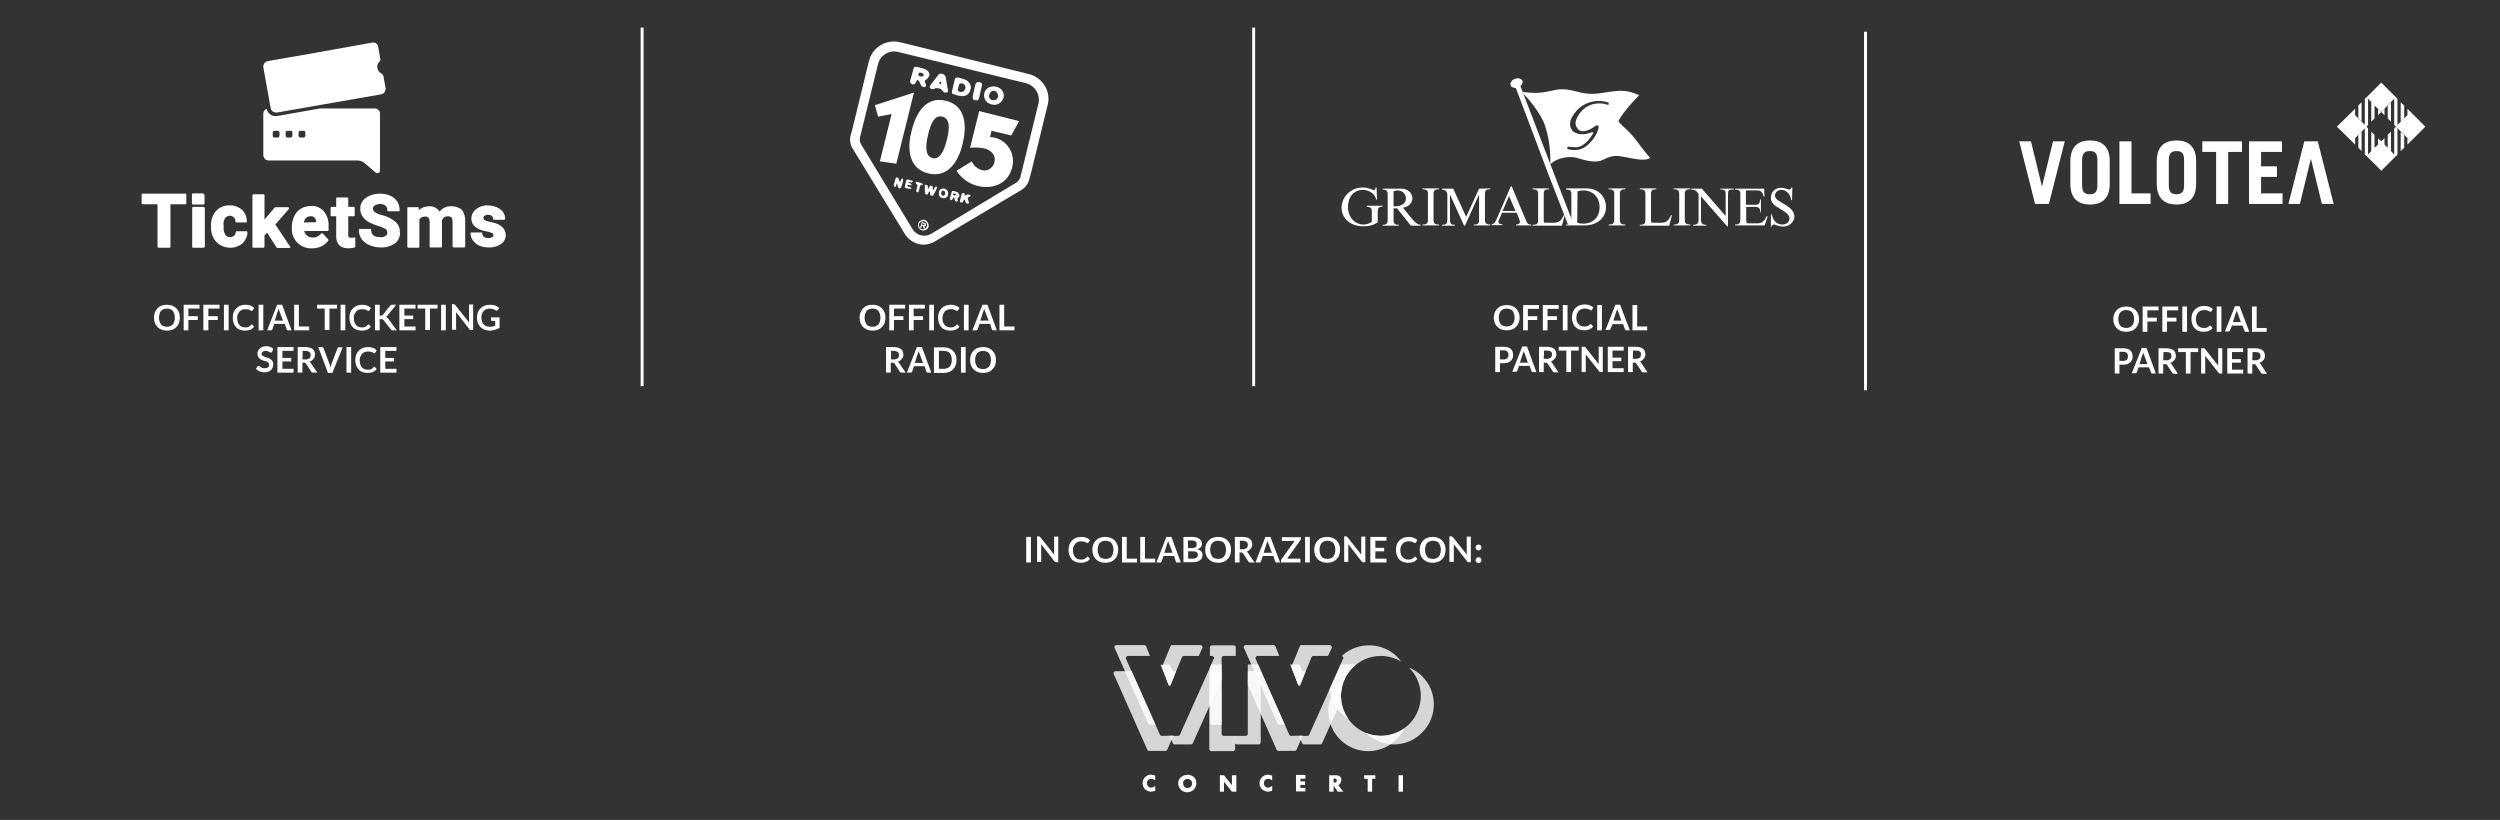 <svg xmlns="http://www.w3.org/2000/svg" xmlns:xlink="http://www.w3.org/1999/xlink" id="Livello_1" x="0px" y="0px" viewBox="0 0 850.7 279" style="enable-background:new 0 0 850.7 279;" xml:space="preserve"><rect x="0" y="0" width="850.7" height="279" fill="#333333" stroke="none"/> <style type="text/css"> .st0{fill:#FFFFFF;} .st1{opacity:0.8;} </style> <path class="st0" d="M63.1,65.9c0.2,0,0.3,0.1,0.3,0.3l0,0v3c0,0.2-0.2,0.3-0.3,0.3l0,0H58V84c0,0.2-0.1,0.3-0.3,0.3H54 c-0.2,0-0.3-0.1-0.4-0.3l0,0V69.5h-5c-0.2,0-0.4-0.1-0.4-0.3l0,0l0,0v-3c0-0.2,0.1-0.3,0.3-0.3L63.1,65.9 M69.2,65.8h-3.4 c-0.2,0-0.5,0.1-0.5,0.4c0,0.1,0,0.1,0,0.2l0,0v2.8c0,0.2,0.2,0.4,0.4,0.4l0,0h3.5c0.2,0,0.4-0.2,0.4-0.4v-2.8 c0-0.2-0.2-0.4-0.4-0.4l0,0 M69.3,70.4h-3.6c-0.2,0-0.3,0.2-0.3,0.3l0,0l0,0V84c0,0.2,0.1,0.3,0.3,0.3h3.6c0.2,0,0.3-0.2,0.4-0.3 V70.8C69.6,70.6,69.5,70.4,69.3,70.4L69.3,70.4 M76.6,74.2c0.4-0.5,1-0.8,1.6-0.8c0.5,0,1,0.2,1.4,0.6s0.6,0.9,0.5,1.4 c0,0.2,0.2,0.3,0.3,0.3h3.3c0.1,0,0.2,0,0.2-0.1c0.1-0.1,0.1-0.2,0.1-0.2c0-1.5-0.6-3-1.6-4c-1.2-1-2.7-1.6-4.2-1.5 c-1.8-0.1-3.5,0.6-4.7,1.9c-1.2,1.4-1.8,3.3-1.7,5.1v0.2c-0.1,1.9,0.5,3.8,1.8,5.2c1.2,1.3,3,2,4.8,2c1,0,2-0.2,2.9-0.7 c0.9-0.4,1.6-1.1,2.1-1.9s0.8-1.7,0.8-2.7c0-0.2-0.1-0.3-0.3-0.3h-3.4c-0.2,0-0.3,0.2-0.3,0.3c0,0.5-0.2,0.9-0.5,1.2 c-0.4,0.3-0.9,0.5-1.4,0.5c-0.6,0-1.3-0.2-1.6-0.8c-0.5-0.8-0.7-1.8-0.6-2.7v-0.4C75.9,76,76.1,75.1,76.6,74.2 M93.7,76.4l4.6-5.3 c0.1-0.1,0.1-0.3,0-0.4s-0.2-0.2-0.3-0.2h-4.2c-0.1,0-0.2,0.1-0.3,0.1l-3.4,4L90,74.7v-8.3c0-0.2-0.2-0.3-0.3-0.3h-3.5 c-0.2,0-0.3,0.2-0.3,0.3V84c0,0.2,0.1,0.3,0.3,0.3l0,0h3.5c0.2,0,0.3-0.2,0.3-0.3l0,0v-3.9l0.9-0.9l3.2,5c0.1,0.1,0.2,0.2,0.3,0.2 h4.1c0.2,0,0.3-0.1,0.3-0.3l0,0c0-0.1,0-0.1-0.1-0.2L93.7,76.4z M110.1,71.8c1.2,1.4,1.8,3.2,1.7,5.1v1.4c0,0.2-0.1,0.3-0.3,0.3l0,0 h-8c0.3,1.3,1.5,2.3,2.9,2.2c1.1,0.1,2.2-0.5,2.9-1.3c0.1-0.1,0.2-0.1,0.3-0.1c0.1,0,0.2,0,0.3,0.1l1.8,2c0.1,0.1,0.1,0.3,0,0.4 c-0.6,0.8-1.4,1.5-2.3,1.9c-1,0.5-2.1,0.7-3.2,0.7c-1.9,0.1-3.7-0.6-5-1.9s-2-3.1-1.9-5v-0.3c0-1.3,0.3-2.6,0.8-3.7s1.3-2,2.3-2.6 s2.2-0.9,3.4-0.9C107.3,69.9,109,70.6,110.1,71.8 M107.6,75.6c0-0.6-0.2-1.1-0.5-1.5c-0.4-0.4-0.9-0.6-1.5-0.5 c-0.5,0-1.1,0.2-1.5,0.6s-0.6,0.9-0.7,1.5L107.6,75.6z M120.5,80.8c-0.3,0.1-0.7,0.1-1,0.1c-0.6,0-0.8-0.1-0.8-0.2l0,0 c-0.2-0.2-0.2-0.5-0.2-0.8v-6.3h1.9c0.2,0,0.3-0.2,0.3-0.3v-2.6c0-0.2-0.2-0.3-0.3-0.3h-1.9v-2.9c0-0.2-0.2-0.3-0.3-0.3h-3.5 c-0.2,0-0.3,0.2-0.3,0.3l0,0v2.9h-1.6c-0.2,0-0.3,0.2-0.3,0.3l0,0v2.6c0,0.2,0.2,0.3,0.3,0.3h1.6v6.8c0,2.7,1.5,4.1,4.1,4.1 c0.8,0,1.5-0.1,2.2-0.3c0.1,0,0.2-0.2,0.2-0.3v-2.7c0-0.1,0-0.2-0.1-0.3C120.7,80.7,120.6,80.7,120.5,80.8 M127.5,69.9L127.5,69.9 c0.6-0.3,1.2-0.5,1.8-0.5c0.7,0,1.4,0.2,1.9,0.6c0.4,0.4,0.7,1,0.6,1.6c0,0.2,0.1,0.3,0.3,0.3h3.6c0.2,0,0.3-0.1,0.3-0.3l0,0l0,0 c0-1.1-0.3-2.1-0.8-3c-0.6-0.9-1.4-1.6-2.4-2c-1.1-0.5-2.3-0.7-3.5-0.7s-2.4,0.2-3.5,0.7c-1,0.4-1.8,1-2.4,1.8s-0.9,1.8-0.8,2.7 c0,1.9,1.1,3.5,3.1,4.6c1,0.5,2,0.9,3,1.2c0.9,0.2,1.7,0.6,2.5,1c0.4,0.3,0.6,0.8,0.6,1.3c0,0.4-0.2,0.9-0.6,1.1 c-0.5,0.3-1.2,0.5-1.8,0.4c-2.1,0-3.1-0.8-3.1-2.5c0-0.2-0.1-0.3-0.3-0.3h-3.6c-0.2,0-0.3,0.2-0.3,0.3l0,0c0,1.1,0.3,2.2,0.9,3.1 c0.7,0.9,1.6,1.7,2.7,2.1c1.2,0.5,2.5,0.8,3.8,0.8c1.7,0.1,3.4-0.4,4.8-1.3c1.2-0.9,1.9-2.3,1.8-3.8c0-1.4-0.5-2.7-1.5-3.6 c-1.3-1.1-2.9-1.9-4.6-2.3c-0.9-0.2-1.7-0.5-2.4-1c-0.4-0.2-0.7-0.7-0.7-1.2C126.9,70.6,127.1,70.2,127.5,69.9 M153.5,70.2 c-1.5-0.1-3,0.6-3.9,1.8c-0.8-1.2-2.1-1.9-3.6-1.8c-1.3,0-2.5,0.4-3.5,1.3v-0.7c0-0.2-0.2-0.3-0.3-0.3h-3.3c-0.2,0-0.3,0.2-0.3,0.3 V84c0,0.2,0.2,0.3,0.3,0.3h3.5c0.2,0,0.3-0.2,0.3-0.3l0,0v-9.3c0.4-0.7,1.1-1,1.8-1c0.5-0.1,0.9,0.1,1.3,0.4 c0.3,0.4,0.4,0.9,0.4,1.4v8.4c0,0.2,0.1,0.3,0.3,0.3h3.6c0.1,0,0.2,0,0.2-0.1c0.1-0.1,0.1-0.2,0.1-0.2v-9c0.3-0.8,1-1.3,1.9-1.3 c0.5-0.1,0.9,0.1,1.3,0.4c0.3,0.4,0.4,0.9,0.4,1.4v8.4c0,0.2,0.1,0.3,0.3,0.4c0,0,0,0,0.1,0h3.6c0.2,0,0.3-0.1,0.3-0.3l0,0v-8.5 c0.1-1.4-0.3-2.8-1.1-4C156.2,70.6,154.9,70.1,153.5,70.2 M169,76.1L169,76.1c-0.7-0.3-1.5-0.4-2.3-0.6c-0.6-0.1-1.2-0.3-1.8-0.6 c-0.2-0.1-0.4-0.4-0.4-0.7c0-0.3,0.1-0.6,0.4-0.8c0.3-0.2,0.8-0.4,1.2-0.3c0.5,0,0.9,0.1,1.3,0.4c0.3,0.3,0.4,0.6,0.4,1 c0,0.2,0.2,0.3,0.3,0.3h3.5c0.2,0,0.3-0.2,0.3-0.3c0-1.3-0.6-2.6-1.7-3.3c-1.2-0.9-2.7-1.3-4.2-1.3c-1.4-0.1-2.9,0.4-4,1.3 c-1,0.7-1.6,1.9-1.6,3.2c0,2.2,1.7,3.7,5,4.3c0.7,0.1,1.4,0.3,2,0.6c0.3,0.1,0.5,0.4,0.5,0.7c0,0.3-0.1,0.6-0.4,0.7 c-0.4,0.2-0.9,0.4-1.3,0.3c-0.5,0-1.1-0.1-1.5-0.4s-0.6-0.7-0.6-1.2c0-0.2-0.2-0.3-0.3-0.3l0,0h-3.4c-0.2,0-0.3,0.1-0.3,0.3l0,0l0,0 c0,0.9,0.3,1.7,0.8,2.4c0.6,0.8,1.3,1.4,2.2,1.8c1,0.4,2,0.6,3.1,0.6c1.5,0.1,2.9-0.3,4.2-1.1c1.1-0.7,1.7-1.9,1.7-3.2 C172,78.2,171,76.9,169,76.1 M127.5,36.9c1,0,1.8,0.8,1.8,1.7l0,0v19.5c0,0.5-0.4,0.8-0.9,0.8l0,0c-0.2,0-0.4-0.1-0.6-0.2l-3.5-3 c-0.7-0.7-1.7-1.1-2.7-1.1H91.4c-1,0-1.7-0.8-1.8-1.7V38.6c0-0.7,0.5-1.3,1.1-1.6l0,0c0.3,1.4,1.5,2.5,3,2.5c0.2,0,0.4,0,0.5,0 l14.7-2.6H127.5 M95.1,45.1c0-0.3-0.2-0.6-0.6-0.6l0,0h-1.1c-0.3,0-0.6,0.3-0.6,0.6l0,0v1.1c0,0.3,0.2,0.6,0.6,0.6l0,0h1.1 c0.3,0,0.6-0.3,0.6-0.6l0,0V45.1z M99.5,45.1c0-0.3-0.2-0.6-0.6-0.6l0,0h-1.1c-0.3,0-0.6,0.3-0.6,0.6l0,0v1.1c0,0.3,0.3,0.6,0.6,0.6 h1.1c0.3,0,0.6-0.3,0.6-0.6l0,0V45.1z M103.9,45.1c0-0.3-0.2-0.6-0.6-0.6l0,0h-1.1c-0.3,0-0.6,0.2-0.6,0.6l0,0v1.1 c0,0.3,0.2,0.6,0.6,0.6l0,0h1.1c0.3,0,0.6-0.3,0.6-0.6l0,0V45.1z M128.4,23.1c-0.1-0.8,0.1-1.6,0.7-2.1c0.3-0.3,0.4-0.6,0.3-1 l-0.7-4c-0.1-1-1-1.7-2-1.5c0,0,0,0-0.1,0L107.1,18l-16,2.8c-1,0.2-1.6,1.1-1.5,2.1l0,0l0,0l2.5,13.9c0.2,1,1.1,1.6,2.1,1.5l0,0l0,0 l16-2.8l19.5-3.4c1-0.2,1.6-1.1,1.5-2.1l0,0l-0.7-4c-0.1-0.4-0.3-0.7-0.6-0.9C129,24.6,128.5,23.9,128.4,23.1"></path> <g> <g class="st1"> <path class="st0" d="M397.7,233.1c0.1,0.2,0.3,0.2,0.5,0.1c0.1,0,0.1-0.1,0.1-0.1l3.9-9.5c0.1-0.2,0.4-0.4,0.6-0.4h5.1l1.2-2.6 c0.2-0.3,0.1-0.8-0.3-1c-0.1-0.1-0.2-0.1-0.3-0.1h-9.6c-0.3,0-0.5,0.1-0.6,0.4l-2.9,7.1L397.7,233.1z"></path> <path class="st0" d="M383.2,224.3c-0.2-0.3-0.1-0.8,0.3-1c0.1-0.1,0.2-0.1,0.4-0.1h7.4l-1.3-3.3c-0.1-0.2-0.4-0.4-0.6-0.4h-9.5 c-0.4,0-0.7,0.3-0.7,0.7c0,0.1,0,0.2,0.1,0.3l11.4,25.7c0.1,0.3,0.4,0.4,0.6,0.4h1.9L383.2,224.3z"></path> <path class="st0" d="M441.8,233.1c0.1,0.2,0.3,0.2,0.5,0.1c0.1,0,0.1-0.1,0.1-0.1l3.9-9.5c0.1-0.2,0.4-0.4,0.6-0.4h5l1.2-2.6 c0.2-0.3,0.1-0.8-0.3-1c-0.1-0.1-0.2-0.1-0.3-0.1h-9.6c-0.3,0-0.5,0.1-0.6,0.4l-2.9,7.1L441.8,233.1z"></path> <path class="st0" d="M456.3,236.8c0-7.5,6.1-13.6,13.6-13.6c2.4,0,4.8,0.7,6.9,1.9c-4.4-6-12.9-7.3-19-2.9c-0.4,0.3-0.8,0.7-1.2,1 c0.4,0.1,0.6,0.5,0.5,0.9c0,0.1,0,0.1-0.1,0.1l-4.6,10.4c0.5,4.2,2.9,8,6.6,10.2C457.3,242.5,456.3,239.7,456.3,236.8z"></path> <path class="st0" d="M427.3,224.3c-0.2-0.3-0.1-0.8,0.3-1c0.1-0.1,0.2-0.1,0.3-0.1h7.4l-1.3-3.3c-0.1-0.2-0.4-0.4-0.6-0.4h-9.5 c-0.4,0-0.7,0.3-0.7,0.7c0,0.1,0,0.2,0.1,0.3l11.4,25.7c0.1,0.3,0.4,0.4,0.6,0.4h1.9L427.3,224.3z"></path> <path class="st0" d="M415.7,223.9c0-0.4,0.3-0.7,0.7-0.7h4.1v-2.9c0-0.4-0.3-0.7-0.7-0.7h-7.4c-0.4,0-0.7,0.3-0.7,0.7v2.9h0.7 c0.4,0,0.7,0.3,0.7,0.7c0,0.1,0,0.2-0.1,0.3l-1.3,2.9V246c0,0.4,0.3,0.7,0.7,0.7l0,0h3.3L415.7,223.9L415.7,223.9z"></path> </g> <g> <path class="st0" d="M393.1,263.9v1.7c-0.1-0.2-0.3-0.3-0.6-0.4c-0.2-0.1-0.5-0.2-0.7-0.2c-0.4,0-0.8,0.1-1.1,0.4 c-0.3,0.3-0.4,0.7-0.4,1.1s0.1,0.8,0.4,1.1c0.3,0.3,0.7,0.5,1.1,0.4c0.2,0,0.5-0.1,0.7-0.2s0.4-0.3,0.6-0.4v1.7 c-0.4,0.1-0.8,0.2-1.3,0.3c-0.8,0-1.5-0.3-2.1-0.8s-0.9-1.3-0.9-2.1c0-0.8,0.3-1.5,0.8-2c0.3-0.3,0.6-0.5,1-0.7s0.8-0.2,1.1-0.2 C392.2,263.7,392.7,263.8,393.1,263.9z"></path> <path class="st0" d="M402.6,264c1-0.5,2.1-0.5,3,0c0.5,0.2,0.9,0.6,1.1,1c0.3,0.4,0.4,1,0.4,1.5c0,0.8-0.3,1.6-0.9,2.2 c-1.3,1.2-3.2,1.2-4.4,0c-0.6-0.6-0.9-1.4-0.9-2.2c0-0.5,0.2-1,0.4-1.5C401.7,264.6,402.1,264.2,402.6,264z M405.2,265.5 c-0.6-0.6-1.6-0.6-2.2,0c-0.3,0.3-0.5,0.6-0.4,1c0,0.4,0.1,0.9,0.4,1.2c0.6,0.6,1.6,0.6,2.2,0l0,0c0.3-0.3,0.5-0.7,0.4-1.2 C405.6,266.1,405.5,265.7,405.2,265.5L405.2,265.5z"></path> <path class="st0" d="M415.1,269.4v-5.6h1.4l2.7,3.4l0,0v-3.4h1.5v5.6h-1.5l-2.7-3.4l0,0v3.4H415.1z"></path> <path class="st0" d="M432.9,263.9v1.7c-0.1-0.2-0.3-0.3-0.6-0.4c-0.2-0.1-0.5-0.2-0.7-0.2c-0.4,0-0.8,0.1-1.1,0.4 c-0.3,0.3-0.4,0.7-0.4,1.1s0.1,0.8,0.4,1.1c0.3,0.3,0.7,0.5,1.1,0.4c0.2,0,0.5-0.1,0.7-0.2s0.4-0.3,0.6-0.4v1.7 c-0.4,0.1-0.8,0.2-1.3,0.3c-0.8,0-1.5-0.3-2.1-0.8s-0.9-1.3-0.9-2.1c0-0.8,0.3-1.5,0.8-2c0.3-0.3,0.6-0.5,1-0.7s0.8-0.2,1.1-0.2 C432,263.7,432.5,263.8,432.9,263.9z"></path> <path class="st0" d="M444.2,265h-1.7v0.9h1.6v1.2h-1.6v1h1.7v1.2H441v-5.6h3.2V265z"></path> <path class="st0" d="M455.3,267.1l1.8,2.3h-1.9l-1.4-2.1l0,0v2.1h-1.5v-5.6h2.2c0.5,0,1,0.1,1.4,0.4s0.6,0.8,0.5,1.3 c0,0.4-0.1,0.7-0.3,1C456,266.9,455.6,267.1,455.3,267.1z M453.8,264.9v1.4h0.1c0.7,0,1-0.2,1-0.7s-0.3-0.7-1-0.7L453.8,264.9 L453.8,264.9z"></path> <path class="st0" d="M466.9,265v4.4h-1.5V265h-1.2v-1.2h3.8v1.2H466.9z"></path> <path class="st0" d="M477.4,263.8v5.6h-1.5v-5.6H477.4z"></path> </g> <g class="st1"> <path class="st0" d="M395.3,250.4c-0.3,0-0.5-0.2-0.6-0.4l-9.6-21.6h-5.5c-0.4,0-0.7,0.3-0.7,0.7c0,0.1,0,0.2,0.1,0.3l11.4,25.7 c0.1,0.3,0.4,0.4,0.6,0.4h5.6c0.3,0,0.5-0.2,0.6-0.4l2.1-4.8L395.3,250.4z"></path> <path class="st0" d="M441.8,233.1c0.1,0.2,0.3,0.2,0.5,0.1c0.1,0,0.1-0.1,0.1-0.1l1.9-4.7h-1.7c-0.3,0-0.5,0.1-0.6,0.4l-1,2.4 L441.8,233.1z"></path> <path class="st0" d="M397.7,233.1c0.1,0.2,0.3,0.2,0.5,0.1c0.1,0,0.1-0.1,0.1-0.1l1.9-4.7h-1.7c-0.3,0-0.5,0.1-0.6,0.4l-1,2.4 L397.7,233.1z"></path> <path class="st0" d="M469.9,250.4c-7.5,0-13.6-6.1-13.6-13.6c0-2,0.4-4,1.3-5.8c-6.1,4.4-7.4,12.9-3,19c4.4,6.1,12.9,7.4,19,3 c1.8-1.3,3.3-3.1,4.3-5.2C475.6,249.5,472.8,250.4,469.9,250.4z"></path> <path class="st0" d="M416.4,250.4c-0.4,0-0.7-0.3-0.7-0.7v-21.3h-3.5c-0.4,0-0.7,0.3-0.7,0.7v25.8c0,0.4,0.3,0.7,0.7,0.7h7.4 c0.4,0,0.7-0.3,0.7-0.7v-4.5H416.4z"></path> <path class="st0" d="M439.3,250.4c-0.3,0-0.5-0.2-0.6-0.4l-9.6-21.6h-4.5v4.6l9.8,22.1c0.1,0.3,0.4,0.4,0.6,0.4h5.6 c0.3,0,0.5-0.2,0.6-0.4l2.1-4.8L439.3,250.4L439.3,250.4z"></path> </g> <g class="st1"> <path class="st0" d="M397.7,233.1c0.1,0.2,0.3,0.2,0.5,0.1c0.1,0,0.1-0.1,0.1-0.1l1.3-3.3l-1.3-3.3c-0.1-0.2-0.4-0.3-0.6-0.3h-2.8 L397.7,233.1z"></path> <path class="st0" d="M415.7,226.1h-3.5L401.5,250c-0.1,0.3-0.4,0.4-0.6,0.4H398l1.1,2.5c0.1,0.3,0.4,0.4,0.6,0.4h5.6 c0.3,0,0.5-0.2,0.6-0.4l9.8-21.9L415.7,226.1L415.7,226.1z"></path> <path class="st0" d="M441.8,233.1c0.1,0.2,0.3,0.2,0.5,0.1c0.1,0,0.1-0.1,0.1-0.1l1.3-3.3l-1.3-3.3c-0.1-0.2-0.4-0.4-0.6-0.4H439 L441.8,233.1z"></path> <path class="st0" d="M456.3,236.8c0-4.1,1.8-7.9,5-10.5c-0.1-0.1-0.3-0.2-0.4-0.2h-4.7L445.5,250c-0.1,0.3-0.4,0.4-0.6,0.4H442 l1.1,2.5c0.1,0.3,0.4,0.4,0.6,0.4h5.6c0.3,0,0.5-0.2,0.6-0.4l6.5-14.5C456.4,237.9,456.3,237.3,456.3,236.8z"></path> <path class="st0" d="M428.1,226.1h-3.5v23.6c0,0.4-0.3,0.7-0.7,0.7h-3.7v2.2c0,0.4,0.3,0.7,0.7,0.7l0,0h7.4c0.4,0,0.7-0.3,0.7-0.7 l0,0v-24.5L428.1,226.1z"></path> <path class="st0" d="M479.4,227.1c5.4,5.3,5.4,13.9,0.2,19.2c-3.9,3.9-9.7,5.1-14.8,3.1c5.4,5.3,14,5.2,19.2-0.2 c5.3-5.4,5.2-14-0.2-19.2C482.6,228.8,481.1,227.8,479.4,227.1L479.4,227.1z"></path> </g> </g> <g> <path class="st0" d="M61.2,108.1c0,0.6-0.1,1.2-0.3,1.8c-0.2,0.6-0.5,1-0.9,1.4s-0.8,0.7-1.4,0.9c-0.5,0.2-1.1,0.3-1.8,0.3 s-1.3-0.1-1.8-0.3c-0.5-0.2-1-0.5-1.4-0.9s-0.7-0.9-0.9-1.4s-0.3-1.1-0.3-1.8s0.1-1.2,0.3-1.8c0.2-0.5,0.5-1,0.9-1.4 s0.8-0.7,1.4-0.9c0.5-0.2,1.1-0.3,1.8-0.3s1.3,0.1,1.8,0.3c0.5,0.2,1,0.5,1.4,0.9s0.7,0.9,0.9,1.4 C61.1,106.8,61.2,107.4,61.2,108.1z M59.5,108.1c0-0.5-0.1-0.9-0.2-1.3c-0.1-0.4-0.3-0.7-0.5-1s-0.5-0.5-0.9-0.6 c-0.3-0.1-0.7-0.2-1.1-0.2c-0.4,0-0.8,0.1-1.1,0.2s-0.6,0.3-0.9,0.6s-0.4,0.6-0.5,1s-0.2,0.8-0.2,1.3s0.1,0.9,0.2,1.3 c0.1,0.4,0.3,0.7,0.5,1s0.5,0.5,0.9,0.6c0.3,0.1,0.7,0.2,1.1,0.2c0.4,0,0.8-0.1,1.1-0.2s0.6-0.3,0.9-0.6c0.2-0.3,0.4-0.6,0.5-1 C59.4,109,59.5,108.5,59.5,108.1z"></path> <path class="st0" d="M67.9,103.7v1.3h-3.8v2.6h3.2v1.3h-3.2v3.5h-1.6v-8.7C62.5,103.7,67.9,103.7,67.9,103.7z"></path> <path class="st0" d="M74.7,103.7v1.3h-3.8v2.6h3.2v1.3h-3.2v3.5h-1.7v-8.7C69.2,103.7,74.7,103.7,74.7,103.7z"></path> <path class="st0" d="M77.8,112.4h-1.6v-8.7h1.6V112.4z"></path> <path class="st0" d="M85.7,110.4c0.1,0,0.2,0,0.2,0.1l0.6,0.7c-0.4,0.4-0.8,0.8-1.3,1s-1.1,0.3-1.9,0.3c-0.6,0-1.2-0.1-1.7-0.3 c-0.5-0.2-1-0.5-1.3-0.9c-0.4-0.4-0.6-0.9-0.8-1.4c-0.2-0.5-0.3-1.1-0.3-1.8c0-0.7,0.1-1.2,0.3-1.8c0.2-0.5,0.5-1,0.9-1.4 s0.9-0.7,1.4-0.9c0.5-0.2,1.1-0.3,1.8-0.3c0.6,0,1.2,0.1,1.7,0.3c0.5,0.2,0.9,0.5,1.2,0.8l-0.5,0.8l-0.1,0.1c0,0-0.1,0.1-0.2,0.1 s-0.2,0-0.3-0.1s-0.2-0.1-0.4-0.2c-0.2-0.1-0.3-0.2-0.6-0.2c-0.3,0-0.5-0.1-0.9-0.1s-0.8,0.1-1.1,0.2c-0.3,0.1-0.6,0.3-0.9,0.6 c-0.2,0.3-0.4,0.6-0.6,1s-0.2,0.8-0.2,1.3s0.1,0.9,0.2,1.3s0.3,0.7,0.6,1c0.2,0.3,0.5,0.5,0.8,0.6s0.7,0.2,1,0.2c0.2,0,0.4,0,0.6,0 s0.3-0.1,0.5-0.1s0.3-0.1,0.4-0.2s0.3-0.2,0.4-0.3l0.1-0.1C85.6,110.4,85.6,110.4,85.7,110.4z"></path> <path class="st0" d="M89.6,112.4H88v-8.7h1.6V112.4z"></path> <path class="st0" d="M99.2,112.4H98c-0.1,0-0.3,0-0.3-0.1c-0.1-0.1-0.2-0.2-0.2-0.3l-0.6-1.8h-3.6l-0.6,1.8c0,0.1-0.1,0.2-0.2,0.3 c-0.1,0.1-0.2,0.1-0.3,0.1h-1.3l3.4-8.7H96L99.2,112.4z M93.5,109.1h2.8l-1.1-2.9c0-0.1-0.1-0.3-0.2-0.5s-0.1-0.4-0.2-0.6 c-0.1,0.2-0.1,0.4-0.2,0.6s-0.1,0.3-0.2,0.5L93.5,109.1z"></path> <path class="st0" d="M101.7,111.1h3.5v1.3h-5.1v-8.7h1.6V111.1z"></path> <path class="st0" d="M114.7,103.7v1.3h-2.6v7.3h-1.6V105h-2.6v-1.3H114.7z"></path> <path class="st0" d="M117.5,112.4h-1.6v-8.7h1.6V112.4z"></path> <path class="st0" d="M125.4,110.4c0.1,0,0.2,0,0.2,0.1l0.6,0.7c-0.4,0.4-0.8,0.8-1.3,1s-1.1,0.3-1.9,0.3c-0.6,0-1.2-0.1-1.7-0.3 c-0.5-0.2-1-0.5-1.3-0.9c-0.4-0.4-0.6-0.9-0.8-1.4c-0.2-0.5-0.3-1.1-0.3-1.8c0-0.7,0.1-1.2,0.3-1.8c0.2-0.5,0.5-1,0.9-1.4 s0.9-0.7,1.4-0.9c0.5-0.2,1.1-0.3,1.8-0.3c0.6,0,1.2,0.1,1.7,0.3c0.5,0.2,0.9,0.5,1.2,0.8l-0.5,0.8l-0.1,0.1c0,0-0.1,0.1-0.2,0.1 s-0.2,0-0.3-0.1c-0.1-0.1-0.2-0.1-0.4-0.2s-0.3-0.2-0.6-0.2s-0.5-0.1-0.9-0.1s-0.8,0.1-1.1,0.2c-0.3,0.1-0.6,0.3-0.9,0.6 c-0.2,0.3-0.4,0.6-0.6,1s-0.2,0.8-0.2,1.3s0.1,0.9,0.2,1.3s0.3,0.7,0.6,1c0.2,0.3,0.5,0.5,0.8,0.6s0.7,0.2,1,0.2c0.2,0,0.4,0,0.6,0 s0.3-0.1,0.5-0.1s0.3-0.1,0.4-0.2s0.3-0.2,0.4-0.3l0.1-0.1C125.3,110.4,125.4,110.4,125.4,110.4z"></path> <path class="st0" d="M129.2,107.4h0.4c0.2,0,0.3,0,0.4-0.1c0.1,0,0.2-0.1,0.3-0.2l2.4-3c0.1-0.1,0.2-0.2,0.3-0.3 c0.1-0.1,0.2-0.1,0.4-0.1h1.4l-2.9,3.6c-0.1,0.1-0.2,0.2-0.3,0.3s-0.2,0.1-0.3,0.2c0.1,0,0.3,0.1,0.4,0.2c0.1,0.1,0.2,0.2,0.3,0.3 l3,4.1h-1.4c-0.2,0-0.3,0-0.4-0.1c-0.1-0.1-0.2-0.1-0.2-0.2l-2.5-3.2c-0.1-0.1-0.2-0.2-0.3-0.2s-0.2-0.1-0.4-0.1h-0.6v3.8h-1.6 v-8.7h1.6L129.2,107.4L129.2,107.4z"></path> <path class="st0" d="M141.4,103.7v1.3h-3.8v2.4h3v1.2h-3v2.5h3.8v1.3h-5.5v-8.7C135.9,103.7,141.4,103.7,141.4,103.7z"></path> <path class="st0" d="M148.9,103.7v1.3h-2.6v7.3h-1.6V105h-2.6v-1.3H148.9z"></path> <path class="st0" d="M151.7,112.4h-1.6v-8.7h1.6V112.4z"></path> <path class="st0" d="M154.7,103.7L154.7,103.7c0.1,0,0.2,0,0.2,0.1s0.1,0.1,0.1,0.1l4.6,5.8c0-0.1,0-0.3,0-0.4s0-0.3,0-0.4v-5.3 h1.4v8.7h-0.8c-0.1,0-0.2,0-0.3-0.1s-0.2-0.1-0.2-0.2l-4.5-5.8c0,0.1,0,0.3,0,0.4s0,0.2,0,0.3v5.3h-1.4v-8.7h0.8 C154.6,103.7,154.7,103.7,154.7,103.7z"></path> <path class="st0" d="M166.7,111.2c0.4,0,0.7,0,1-0.1s0.5-0.2,0.8-0.3v-1.6h-1.1c-0.1,0-0.2,0-0.2-0.1c-0.1-0.1-0.1-0.1-0.1-0.2V108 h2.9v3.5c-0.2,0.2-0.4,0.3-0.7,0.4c-0.2,0.1-0.5,0.2-0.8,0.3s-0.6,0.1-0.9,0.2s-0.6,0.1-1,0.1c-0.6,0-1.2-0.1-1.7-0.3 c-0.5-0.2-1-0.5-1.4-0.9s-0.7-0.9-0.9-1.4s-0.3-1.1-0.3-1.8c0-0.7,0.1-1.3,0.3-1.8s0.5-1,0.9-1.4s0.9-0.7,1.4-0.9 c0.6-0.2,1.2-0.3,1.9-0.3s1.3,0.1,1.8,0.3s1,0.5,1.3,0.8l-0.5,0.7c-0.1,0.1-0.2,0.2-0.4,0.2c-0.1,0-0.2,0-0.3-0.1s-0.3-0.2-0.4-0.2 c-0.1-0.1-0.3-0.1-0.4-0.2c-0.2-0.1-0.3-0.1-0.5-0.1s-0.4-0.1-0.7-0.1c-0.4,0-0.8,0.1-1.2,0.2c-0.3,0.1-0.6,0.3-0.9,0.6 c-0.2,0.3-0.4,0.6-0.6,1c-0.1,0.4-0.2,0.8-0.2,1.3s0.1,0.9,0.2,1.3c0.1,0.4,0.3,0.7,0.6,1s0.6,0.5,0.9,0.6 C165.9,111.1,166.3,111.2,166.7,111.2z"></path> <path class="st0" d="M92.6,119.7c0,0.1-0.1,0.1-0.2,0.2s-0.1,0.1-0.2,0.1s-0.2,0-0.3-0.1s-0.2-0.1-0.4-0.2 c-0.1-0.1-0.3-0.1-0.5-0.2s-0.4-0.1-0.6-0.1s-0.4,0-0.6,0.1s-0.3,0.1-0.4,0.2s-0.2,0.2-0.3,0.3c-0.1,0.1-0.1,0.3-0.1,0.4 c0,0.2,0.1,0.4,0.2,0.5s0.3,0.3,0.5,0.3c0.2,0.1,0.4,0.2,0.6,0.3c0.2,0.1,0.5,0.2,0.7,0.2s0.5,0.2,0.7,0.3c0.2,0.1,0.5,0.3,0.6,0.4 c0.2,0.2,0.3,0.4,0.5,0.6c0.1,0.3,0.2,0.6,0.2,0.9c0,0.4-0.1,0.8-0.2,1.1c-0.1,0.3-0.3,0.6-0.6,0.9c-0.3,0.3-0.6,0.5-0.9,0.6 c-0.4,0.1-0.8,0.2-1.3,0.2c-0.3,0-0.5,0-0.8-0.1s-0.5-0.1-0.8-0.2c-0.2-0.1-0.5-0.2-0.7-0.4c-0.2-0.1-0.4-0.3-0.6-0.5l0.5-0.8 c0-0.1,0.1-0.1,0.2-0.1s0.1-0.1,0.2-0.1s0.2,0,0.3,0.1s0.3,0.2,0.4,0.3c0.2,0.1,0.3,0.2,0.6,0.3c0.2,0.1,0.5,0.1,0.8,0.1 c0.5,0,0.8-0.1,1.1-0.3c0.3-0.2,0.4-0.5,0.4-0.9c0-0.2-0.1-0.4-0.2-0.6c-0.1-0.1-0.3-0.3-0.5-0.4s-0.4-0.2-0.6-0.2 c-0.2-0.1-0.5-0.1-0.7-0.2s-0.5-0.2-0.7-0.3c-0.2-0.1-0.5-0.3-0.6-0.4c-0.2-0.2-0.3-0.4-0.5-0.7c-0.1-0.3-0.2-0.6-0.2-1 c0-0.3,0.1-0.6,0.2-0.9s0.3-0.6,0.6-0.8c0.2-0.2,0.5-0.4,0.9-0.6c0.4-0.1,0.8-0.2,1.2-0.2c0.5,0,1,0.1,1.4,0.2 c0.4,0.2,0.8,0.4,1.1,0.7L92.6,119.7z"></path> <path class="st0" d="M99.9,118.1v1.3h-3.8v2.4h3v1.2h-3v2.5h3.8v1.3h-5.5v-8.7C94.4,118.1,99.9,118.1,99.9,118.1z"></path> <path class="st0" d="M102.9,123.4v3.4h-1.6v-8.7h2.6c0.6,0,1.1,0.1,1.5,0.2s0.8,0.3,1,0.5c0.3,0.2,0.5,0.5,0.6,0.8s0.2,0.6,0.2,1 c0,0.3,0,0.6-0.1,0.8c-0.1,0.3-0.2,0.5-0.4,0.7c-0.2,0.2-0.4,0.4-0.6,0.6s-0.5,0.3-0.8,0.4c0.2,0.1,0.4,0.3,0.5,0.5l2.2,3.2h-1.5 c-0.1,0-0.3,0-0.4-0.1s-0.2-0.1-0.2-0.2l-1.8-2.8c-0.1-0.1-0.1-0.2-0.2-0.2s-0.2-0.1-0.4-0.1C103.5,123.4,102.9,123.4,102.9,123.4z M102.9,122.3h1c0.3,0,0.6,0,0.8-0.1c0.2-0.1,0.4-0.2,0.6-0.3c0.1-0.1,0.3-0.3,0.3-0.5c0.1-0.2,0.1-0.4,0.1-0.6 c0-0.4-0.1-0.8-0.4-1s-0.7-0.4-1.3-0.4h-1L102.9,122.3L102.9,122.3z"></path> <path class="st0" d="M108.3,118.1h1.3c0.1,0,0.3,0,0.3,0.1c0.1,0.1,0.2,0.2,0.2,0.3l2,5.3c0.1,0.2,0.1,0.4,0.2,0.6s0.1,0.4,0.2,0.7 c0.1-0.5,0.2-0.9,0.3-1.2l2-5.3c0-0.1,0.1-0.2,0.2-0.3c0.1-0.1,0.2-0.1,0.3-0.1h1.3l-3.5,8.7h-1.5L108.3,118.1z"></path> <path class="st0" d="M119.5,126.8h-1.6v-8.7h1.6V126.8z"></path> <path class="st0" d="M127.4,124.8c0.1,0,0.2,0,0.2,0.1l0.6,0.7c-0.4,0.4-0.8,0.8-1.3,1s-1.1,0.3-1.9,0.3c-0.6,0-1.2-0.1-1.7-0.3 c-0.5-0.2-1-0.5-1.3-0.9c-0.4-0.4-0.6-0.9-0.8-1.4c-0.2-0.5-0.3-1.1-0.3-1.8c0-0.7,0.1-1.2,0.3-1.8c0.2-0.5,0.5-1,0.9-1.4 s0.9-0.7,1.4-0.9c0.5-0.2,1.1-0.3,1.8-0.3c0.6,0,1.2,0.1,1.7,0.3c0.5,0.2,0.9,0.5,1.2,0.8l-0.5,0.8l-0.1,0.1c0,0-0.1,0.1-0.2,0.1 s-0.2,0-0.3-0.1c-0.1-0.1-0.2-0.1-0.4-0.2s-0.3-0.2-0.6-0.2s-0.5-0.1-0.9-0.1s-0.8,0.1-1.1,0.2c-0.3,0.1-0.6,0.3-0.9,0.6 c-0.2,0.3-0.4,0.6-0.6,1s-0.2,0.8-0.2,1.3s0.1,0.9,0.2,1.3s0.3,0.7,0.6,1c0.2,0.3,0.5,0.5,0.8,0.6s0.7,0.2,1,0.2c0.2,0,0.4,0,0.6,0 s0.3-0.1,0.5-0.1s0.3-0.1,0.4-0.2s0.3-0.2,0.4-0.3l0.1-0.1C127.3,124.8,127.3,124.8,127.4,124.8z"></path> <path class="st0" d="M134.9,118.1v1.3h-3.8v2.4h3v1.2h-3v2.5h3.8v1.3h-5.5v-8.7C129.4,118.1,134.9,118.1,134.9,118.1z"></path> </g> <g> <path class="st0" d="M301.3,108.1c0,0.6-0.1,1.2-0.3,1.8s-0.5,1-0.9,1.4s-0.8,0.7-1.4,0.9c-0.5,0.2-1.1,0.3-1.8,0.3 s-1.3-0.1-1.8-0.3c-0.5-0.2-1-0.5-1.4-0.9s-0.7-0.9-0.9-1.4c-0.2-0.5-0.3-1.1-0.3-1.8s0.1-1.2,0.3-1.8c0.2-0.5,0.5-1,0.9-1.4 s0.8-0.7,1.4-0.9c0.5-0.2,1.1-0.3,1.8-0.3s1.3,0.1,1.8,0.3c0.5,0.2,1,0.5,1.4,0.9s0.7,0.9,0.9,1.4 C301.2,106.8,301.3,107.4,301.3,108.1z M299.6,108.1c0-0.5-0.1-0.9-0.2-1.3s-0.3-0.7-0.5-1s-0.5-0.5-0.9-0.6 c-0.3-0.1-0.7-0.2-1.1-0.2s-0.8,0.1-1.1,0.2s-0.6,0.3-0.9,0.6c-0.2,0.3-0.4,0.6-0.5,1s-0.2,0.8-0.2,1.3s0.1,0.9,0.2,1.3 s0.3,0.7,0.5,1s0.5,0.5,0.9,0.6c0.3,0.1,0.7,0.2,1.1,0.2s0.8-0.1,1.1-0.2c0.3-0.1,0.6-0.3,0.9-0.6c0.2-0.3,0.4-0.6,0.5-1 S299.6,108.5,299.6,108.1z"></path> <path class="st0" d="M308,103.7v1.3h-3.8v2.6h3.2v1.3h-3.2v3.5h-1.6v-8.7C302.6,103.7,308,103.7,308,103.7z"></path> <path class="st0" d="M314.7,103.7v1.3h-3.8v2.6h3.2v1.3h-3.2v3.5h-1.6v-8.7C309.3,103.7,314.7,103.7,314.7,103.7z"></path> <path class="st0" d="M317.8,112.4h-1.6v-8.7h1.6V112.4z"></path> <path class="st0" d="M325.7,110.4c0.1,0,0.2,0,0.2,0.1l0.6,0.7c-0.4,0.4-0.8,0.8-1.3,1s-1.1,0.3-1.9,0.3c-0.6,0-1.2-0.1-1.7-0.3 c-0.5-0.2-1-0.5-1.3-0.9c-0.4-0.4-0.6-0.9-0.8-1.4c-0.2-0.5-0.3-1.1-0.3-1.8c0-0.7,0.1-1.2,0.3-1.8c0.2-0.5,0.5-1,0.9-1.4 s0.9-0.7,1.4-0.9c0.5-0.2,1.1-0.3,1.8-0.3c0.6,0,1.2,0.1,1.7,0.3s0.9,0.5,1.2,0.8l-0.5,0.8l-0.1,0.1c0,0-0.1,0.1-0.2,0.1 s-0.2,0-0.3-0.1c-0.1-0.1-0.2-0.1-0.4-0.2c-0.1-0.1-0.3-0.2-0.6-0.2c-0.2-0.1-0.5-0.1-0.9-0.1s-0.8,0.1-1.1,0.2 c-0.3,0.1-0.6,0.3-0.9,0.6c-0.2,0.3-0.4,0.6-0.6,1c-0.1,0.4-0.2,0.8-0.2,1.3s0.1,0.9,0.2,1.3s0.3,0.7,0.6,1 c0.2,0.3,0.5,0.5,0.8,0.6s0.7,0.2,1,0.2c0.2,0,0.4,0,0.6,0s0.3-0.1,0.5-0.1c0.1-0.1,0.3-0.1,0.4-0.2s0.3-0.2,0.4-0.3l0.1-0.1 C325.6,110.4,325.7,110.4,325.7,110.4z"></path> <path class="st0" d="M329.6,112.4H328v-8.7h1.6V112.4z"></path> <path class="st0" d="M339.2,112.4H338c-0.1,0-0.3,0-0.3-0.1c-0.1-0.1-0.2-0.2-0.2-0.3l-0.6-1.8h-3.6l-0.6,1.8 c0,0.1-0.1,0.2-0.2,0.3c-0.1,0.1-0.2,0.1-0.3,0.1h-1.3l3.4-8.7h1.7L339.2,112.4z M333.6,109.1h2.8l-1.1-2.9c0-0.1-0.1-0.3-0.2-0.5 s-0.1-0.4-0.2-0.6c-0.1,0.2-0.1,0.4-0.2,0.6s-0.1,0.3-0.2,0.5L333.6,109.1z"></path> <path class="st0" d="M341.7,111.1h3.5v1.3h-5.1v-8.7h1.6V111.1z"></path> <path class="st0" d="M303.1,123.4v3.4h-1.6v-8.7h2.6c0.6,0,1.1,0.1,1.5,0.2s0.8,0.3,1,0.5c0.3,0.2,0.5,0.5,0.6,0.8s0.2,0.6,0.2,1 c0,0.3,0,0.6-0.1,0.8c-0.1,0.3-0.2,0.5-0.4,0.7c-0.2,0.2-0.4,0.4-0.6,0.6s-0.5,0.3-0.8,0.4c0.2,0.1,0.4,0.3,0.5,0.5l2.2,3.2h-1.4 c-0.1,0-0.3,0-0.4-0.1s-0.2-0.1-0.2-0.2l-1.8-2.8c-0.1-0.1-0.1-0.2-0.2-0.2s-0.2-0.1-0.4-0.1C303.8,123.4,303.1,123.4,303.1,123.4z M303.1,122.3h1c0.3,0,0.6,0,0.8-0.1c0.2-0.1,0.4-0.2,0.6-0.3c0.1-0.1,0.3-0.3,0.3-0.5c0.1-0.2,0.1-0.4,0.1-0.6 c0-0.4-0.1-0.8-0.4-1s-0.7-0.4-1.3-0.4h-1v2.9H303.1z"></path> <path class="st0" d="M316.9,126.8h-1.2c-0.1,0-0.3,0-0.3-0.1c-0.1-0.1-0.2-0.2-0.2-0.3l-0.6-1.8H311l-0.6,1.8 c0,0.1-0.1,0.2-0.2,0.3c-0.1,0.1-0.2,0.1-0.3,0.1h-1.3l3.4-8.7h1.7L316.9,126.8z M311.3,123.5h2.8l-1.1-2.9c0-0.1-0.1-0.3-0.2-0.5 s-0.1-0.4-0.2-0.6c-0.1,0.2-0.1,0.4-0.2,0.6s-0.1,0.3-0.2,0.5L311.3,123.5z"></path> <path class="st0" d="M325.5,122.5c0,0.6-0.1,1.2-0.3,1.8c-0.2,0.5-0.5,1-0.9,1.4s-0.8,0.7-1.4,0.9c-0.5,0.2-1.1,0.3-1.8,0.3h-3.3 v-8.7h3.3c0.7,0,1.3,0.1,1.8,0.3c0.5,0.2,1,0.5,1.4,0.9s0.7,0.8,0.9,1.4C325.4,121.2,325.5,121.8,325.5,122.5z M323.9,122.5 c0-0.5-0.1-0.9-0.2-1.3s-0.3-0.7-0.5-1s-0.5-0.5-0.9-0.6c-0.3-0.1-0.7-0.2-1.1-0.2h-1.7v6.1h1.7c0.4,0,0.8-0.1,1.1-0.2 c0.3-0.1,0.6-0.3,0.9-0.6c0.2-0.3,0.4-0.6,0.5-1S323.9,122.9,323.9,122.5z"></path> <path class="st0" d="M328.6,126.8H327v-8.7h1.6V126.8z"></path> <path class="st0" d="M338.9,122.5c0,0.6-0.1,1.2-0.3,1.8s-0.5,1-0.9,1.4s-0.8,0.7-1.4,0.9c-0.5,0.2-1.1,0.3-1.8,0.3 s-1.3-0.1-1.8-0.3c-0.5-0.2-1-0.5-1.4-0.9s-0.7-0.9-0.9-1.4s-0.3-1.1-0.3-1.8s0.1-1.2,0.3-1.8c0.2-0.5,0.5-1,0.9-1.4 s0.8-0.7,1.4-0.9c0.5-0.2,1.1-0.3,1.8-0.3s1.3,0.1,1.8,0.3c0.5,0.2,1,0.5,1.4,0.9s0.7,0.9,0.9,1.4 C338.8,121.2,338.9,121.8,338.9,122.5z M337.2,122.5c0-0.5-0.1-0.9-0.2-1.3s-0.3-0.7-0.5-1s-0.5-0.5-0.9-0.6 c-0.3-0.1-0.7-0.2-1.1-0.2s-0.8,0.1-1.1,0.2c-0.3,0.1-0.6,0.3-0.9,0.6c-0.2,0.3-0.4,0.6-0.5,1s-0.2,0.8-0.2,1.3s0.1,0.9,0.2,1.3 s0.3,0.7,0.5,1s0.5,0.5,0.9,0.6c0.3,0.1,0.7,0.2,1.1,0.2s0.8-0.1,1.1-0.2c0.3-0.1,0.6-0.3,0.9-0.6c0.2-0.3,0.4-0.6,0.5-1 S337.2,122.9,337.2,122.5z"></path> </g> <g> <path class="st0" d="M350.8,191.4h-1.6v-8.7h1.6V191.4z"></path> <path class="st0" d="M353.8,182.7L353.8,182.7c0.1,0,0.2,0,0.2,0.1s0.1,0.1,0.1,0.1l4.6,5.8c0-0.1,0-0.3,0-0.4c0-0.1,0-0.3,0-0.4 v-5.3h1.4v8.7h-0.8c-0.1,0-0.2,0-0.3-0.1s-0.2-0.1-0.2-0.2l-4.5-5.8c0,0.1,0,0.3,0,0.4c0,0.1,0,0.2,0,0.3v5.3h-1.4v-8.7h0.8 C353.7,182.7,353.8,182.7,353.8,182.7z"></path> <path class="st0" d="M370.1,189.4c0.1,0,0.2,0,0.2,0.1l0.6,0.7c-0.4,0.4-0.8,0.8-1.3,1s-1.1,0.3-1.9,0.3c-0.6,0-1.2-0.1-1.7-0.3 s-1-0.5-1.3-0.9c-0.4-0.4-0.6-0.9-0.8-1.4c-0.2-0.5-0.3-1.1-0.3-1.8s0.1-1.2,0.3-1.8c0.2-0.5,0.5-1,0.9-1.4s0.9-0.7,1.4-0.9 s1.1-0.3,1.8-0.3c0.6,0,1.2,0.1,1.7,0.3s0.9,0.5,1.2,0.8l-0.5,0.8l-0.1,0.1c0,0-0.1,0.1-0.2,0.1c-0.1,0-0.2,0-0.3-0.1 s-0.2-0.1-0.4-0.2c-0.2-0.1-0.3-0.2-0.6-0.2c-0.3,0-0.5-0.1-0.9-0.1s-0.8,0.1-1.1,0.2c-0.3,0.1-0.6,0.3-0.9,0.6 c-0.2,0.3-0.4,0.6-0.6,1s-0.2,0.8-0.2,1.3s0.1,0.9,0.2,1.3c0.1,0.4,0.3,0.7,0.6,1c0.2,0.3,0.5,0.5,0.8,0.6c0.3,0.1,0.7,0.2,1,0.2 c0.2,0,0.4,0,0.6,0s0.3-0.1,0.5-0.1c0.2,0,0.3-0.1,0.4-0.2c0.1-0.1,0.3-0.2,0.4-0.3l0.1-0.1C370,189.4,370.1,189.4,370.1,189.4z"></path> <path class="st0" d="M380.5,187.1c0,0.6-0.1,1.2-0.3,1.8c-0.2,0.6-0.5,1-0.9,1.4s-0.8,0.7-1.4,0.9c-0.5,0.2-1.1,0.3-1.8,0.3 c-0.7,0-1.3-0.1-1.8-0.3s-1-0.5-1.4-0.9s-0.7-0.9-0.9-1.4c-0.2-0.5-0.3-1.1-0.3-1.8s0.1-1.2,0.3-1.8c0.2-0.5,0.5-1,0.9-1.4 s0.8-0.7,1.4-0.9c0.5-0.2,1.1-0.3,1.8-0.3c0.7,0,1.3,0.1,1.8,0.3s1,0.5,1.4,0.9s0.7,0.9,0.9,1.4S380.5,186.4,380.5,187.1z M378.9,187.1c0-0.5-0.1-0.9-0.2-1.3c-0.1-0.4-0.3-0.7-0.5-1s-0.5-0.5-0.9-0.6c-0.3-0.1-0.7-0.2-1.1-0.2s-0.8,0.1-1.1,0.2 c-0.3,0.1-0.6,0.3-0.9,0.6s-0.4,0.6-0.5,1s-0.2,0.8-0.2,1.3s0.1,0.9,0.2,1.3c0.1,0.4,0.3,0.7,0.5,1s0.5,0.5,0.9,0.6 c0.3,0.1,0.7,0.2,1.1,0.2s0.8-0.1,1.1-0.2c0.3-0.1,0.6-0.3,0.9-0.6c0.2-0.3,0.4-0.6,0.5-1S378.9,187.5,378.9,187.1z"></path> <path class="st0" d="M383.4,190.1h3.5v1.3h-5.1v-8.7h1.6V190.1z"></path> <path class="st0" d="M389.6,190.1h3.5v1.3H388v-8.7h1.6V190.1z"></path> <path class="st0" d="M401.8,191.4h-1.2c-0.1,0-0.3,0-0.3-0.1c-0.1-0.1-0.2-0.2-0.2-0.3l-0.6-1.8h-3.6l-0.6,1.8 c0,0.1-0.1,0.2-0.2,0.3s-0.2,0.1-0.3,0.1h-1.3l3.4-8.7h1.7L401.8,191.4z M396.2,188.1h2.8l-1.1-2.9c0-0.1-0.1-0.3-0.2-0.5 s-0.1-0.4-0.2-0.6c-0.1,0.2-0.1,0.4-0.2,0.6s-0.1,0.3-0.2,0.5L396.2,188.1z"></path> <path class="st0" d="M402.7,191.4v-8.7h3c0.6,0,1.1,0.1,1.5,0.2s0.7,0.3,1,0.5s0.4,0.4,0.6,0.7c0.1,0.3,0.2,0.6,0.2,1 c0,0.2,0,0.4-0.1,0.6s-0.2,0.4-0.3,0.5s-0.3,0.3-0.5,0.4c-0.2,0.1-0.4,0.2-0.7,0.3c1.2,0.3,1.8,0.9,1.8,1.9c0,0.4-0.1,0.7-0.2,1 s-0.3,0.6-0.6,0.8c-0.3,0.2-0.6,0.4-1,0.5s-0.8,0.2-1.3,0.2h-3.4V191.4z M404.3,186.5h1.3c0.5,0,1-0.1,1.2-0.3 c0.3-0.2,0.4-0.5,0.4-1s-0.1-0.8-0.4-1s-0.7-0.3-1.2-0.3h-1.4L404.3,186.5L404.3,186.5z M404.3,187.6v2.5h1.6c0.3,0,0.6,0,0.8-0.1 c0.2-0.1,0.4-0.2,0.5-0.3s0.2-0.3,0.3-0.4c0.1-0.2,0.1-0.3,0.1-0.5s0-0.4-0.1-0.5c-0.1-0.2-0.2-0.3-0.3-0.4 c-0.1-0.1-0.3-0.2-0.5-0.2c-0.2-0.1-0.4-0.1-0.7-0.1H404.3z"></path> <path class="st0" d="M418.9,187.1c0,0.6-0.1,1.2-0.3,1.8c-0.2,0.6-0.5,1-0.9,1.4s-0.8,0.7-1.4,0.9c-0.5,0.2-1.1,0.3-1.8,0.3 c-0.7,0-1.3-0.1-1.8-0.3s-1-0.5-1.4-0.9s-0.7-0.9-0.9-1.4c-0.2-0.5-0.3-1.1-0.3-1.8s0.1-1.2,0.3-1.8c0.2-0.5,0.5-1,0.9-1.4 s0.8-0.7,1.4-0.9c0.5-0.2,1.1-0.3,1.8-0.3c0.7,0,1.3,0.1,1.8,0.3s1,0.5,1.4,0.9s0.7,0.9,0.9,1.4S418.9,186.4,418.9,187.1z M417.2,187.1c0-0.5-0.1-0.9-0.2-1.3c-0.1-0.4-0.3-0.7-0.5-1s-0.5-0.5-0.9-0.6c-0.3-0.1-0.7-0.2-1.1-0.2s-0.8,0.1-1.1,0.2 c-0.3,0.1-0.6,0.3-0.9,0.6s-0.4,0.6-0.5,1s-0.2,0.8-0.2,1.3s0.1,0.9,0.2,1.3c0.1,0.4,0.3,0.7,0.5,1s0.5,0.5,0.9,0.6 c0.3,0.1,0.7,0.2,1.1,0.2s0.8-0.1,1.1-0.2c0.3-0.1,0.6-0.3,0.9-0.6c0.2-0.3,0.4-0.6,0.5-1S417.2,187.5,417.2,187.1z"></path> <path class="st0" d="M421.8,188v3.4h-1.6v-8.7h2.6c0.6,0,1.1,0.1,1.5,0.2s0.8,0.3,1,0.5c0.3,0.2,0.5,0.5,0.6,0.8s0.2,0.6,0.2,1 c0,0.3,0,0.6-0.1,0.8c-0.1,0.3-0.2,0.5-0.4,0.7c-0.2,0.2-0.4,0.4-0.6,0.6s-0.5,0.3-0.8,0.4c0.2,0.1,0.4,0.3,0.5,0.5l2.2,3.2h-1.5 c-0.1,0-0.3,0-0.4-0.1s-0.2-0.1-0.2-0.2l-1.8-2.8c-0.1-0.1-0.1-0.2-0.2-0.2s-0.2-0.1-0.4-0.1L421.8,188L421.8,188z M421.8,186.9h1 c0.3,0,0.6,0,0.8-0.1c0.2-0.1,0.4-0.2,0.6-0.3c0.1-0.1,0.3-0.3,0.3-0.5c0.1-0.2,0.1-0.4,0.1-0.6c0-0.4-0.1-0.8-0.4-1 s-0.7-0.4-1.3-0.4h-1v2.9L421.8,186.9L421.8,186.9z"></path> <path class="st0" d="M435.6,191.4h-1.2c-0.1,0-0.3,0-0.3-0.1c-0.1-0.1-0.2-0.2-0.2-0.3l-0.6-1.8h-3.6l-0.6,1.8 c0,0.1-0.1,0.2-0.2,0.3s-0.2,0.1-0.3,0.1h-1.4l3.4-8.7h1.7L435.6,191.4z M430,188.1h2.8l-1.1-2.9c0-0.1-0.1-0.3-0.2-0.5 s-0.1-0.4-0.2-0.6c-0.1,0.2-0.1,0.4-0.2,0.6c-0.1,0.2-0.1,0.3-0.2,0.5L430,188.1z"></path> <path class="st0" d="M442.7,182.7v0.6c0,0.2-0.1,0.4-0.2,0.5l-4.5,6.3h4.5v1.3h-6.6v-0.6c0-0.1,0-0.2,0-0.2c0-0.1,0.1-0.1,0.1-0.2 l4.5-6.3h-4.3v-1.3h6.5V182.7z"></path> <path class="st0" d="M445.7,191.4h-1.6v-8.7h1.6V191.4z"></path> <path class="st0" d="M456,187.1c0,0.6-0.1,1.2-0.3,1.8c-0.2,0.6-0.5,1-0.9,1.4s-0.8,0.7-1.4,0.9c-0.5,0.2-1.1,0.3-1.8,0.3 c-0.7,0-1.3-0.1-1.8-0.3s-1-0.5-1.4-0.9s-0.7-0.9-0.9-1.4c-0.2-0.5-0.3-1.1-0.3-1.8s0.1-1.2,0.3-1.8c0.2-0.5,0.5-1,0.9-1.4 s0.8-0.7,1.4-0.9c0.5-0.2,1.1-0.3,1.8-0.3c0.7,0,1.3,0.1,1.8,0.3s1,0.5,1.4,0.9s0.7,0.9,0.9,1.4S456,186.4,456,187.1z M454.4,187.1 c0-0.5-0.1-0.9-0.2-1.3c-0.1-0.4-0.3-0.7-0.5-1s-0.5-0.5-0.9-0.6c-0.3-0.1-0.7-0.2-1.1-0.2s-0.8,0.1-1.1,0.2 c-0.3,0.1-0.6,0.3-0.9,0.6c-0.2,0.3-0.4,0.6-0.5,1s-0.2,0.8-0.2,1.3s0.1,0.9,0.2,1.3c0.1,0.4,0.3,0.7,0.5,1s0.5,0.5,0.9,0.6 c0.3,0.1,0.7,0.2,1.1,0.2s0.8-0.1,1.1-0.2c0.3-0.1,0.6-0.3,0.9-0.6c0.2-0.3,0.4-0.6,0.5-1S454.4,187.5,454.4,187.1z"></path> <path class="st0" d="M458.3,182.7h0.1c0,0,0.1,0,0.1,0.1s0.1,0.1,0.1,0.1l4.6,5.8c0-0.1,0-0.3,0-0.4c0-0.1,0-0.3,0-0.4v-5.3h1.4 v8.7h-0.8c-0.1,0-0.2,0-0.3-0.1s-0.2-0.1-0.2-0.2l-4.5-5.8c0,0.1,0,0.3,0,0.4c0,0.1,0,0.2,0,0.3v5.3h-1.4v-8.7h0.8 C458.2,182.7,458.3,182.7,458.3,182.7z"></path> <path class="st0" d="M471.8,182.7v1.3H468v2.4h3v1.2h-3v2.5h3.8v1.3h-5.5v-8.7H471.8z"></path> <path class="st0" d="M481.5,189.4c0.1,0,0.2,0,0.2,0.1l0.6,0.7c-0.4,0.4-0.8,0.8-1.3,1s-1.1,0.3-1.9,0.3c-0.6,0-1.2-0.1-1.7-0.3 s-1-0.5-1.3-0.9c-0.4-0.4-0.6-0.9-0.8-1.4c-0.2-0.5-0.3-1.1-0.3-1.8s0.1-1.2,0.3-1.8c0.2-0.6,0.5-1,0.9-1.4s0.9-0.7,1.4-0.9 s1.1-0.3,1.8-0.3c0.6,0,1.2,0.1,1.7,0.3s0.9,0.5,1.2,0.8l-0.5,0.8l-0.1,0.1c0,0-0.1,0.1-0.2,0.1s-0.2,0-0.3-0.1s-0.2-0.1-0.4-0.2 c-0.1-0.1-0.3-0.2-0.6-0.2c-0.2-0.1-0.5-0.1-0.9-0.1s-0.8,0.1-1.1,0.2c-0.3,0.1-0.6,0.3-0.9,0.6c-0.2,0.3-0.4,0.6-0.6,1 c-0.1,0.4-0.2,0.8-0.2,1.3s0.1,0.9,0.2,1.3c0.1,0.4,0.3,0.7,0.6,1c0.3,0.3,0.5,0.5,0.8,0.6s0.7,0.2,1,0.2c0.2,0,0.4,0,0.6,0 s0.3-0.1,0.5-0.1c0.1-0.1,0.3-0.1,0.4-0.2c0.1-0.1,0.3-0.2,0.4-0.3l0.1-0.1C481.4,189.4,481.5,189.4,481.5,189.4z"></path> <path class="st0" d="M491.9,187.1c0,0.6-0.1,1.2-0.3,1.8c-0.2,0.6-0.5,1-0.9,1.4s-0.8,0.7-1.4,0.9c-0.5,0.2-1.1,0.3-1.8,0.3 c-0.7,0-1.3-0.1-1.8-0.3s-1-0.5-1.4-0.9s-0.7-0.9-0.9-1.4c-0.2-0.5-0.3-1.1-0.3-1.8s0.1-1.2,0.3-1.8c0.2-0.5,0.5-1,0.9-1.4 s0.8-0.7,1.4-0.9c0.5-0.2,1.1-0.3,1.8-0.3c0.7,0,1.3,0.1,1.8,0.3s1,0.5,1.4,0.9s0.7,0.9,0.9,1.4S491.9,186.4,491.9,187.1z M490.3,187.1c0-0.5-0.1-0.9-0.2-1.3c-0.1-0.4-0.3-0.7-0.5-1s-0.5-0.5-0.9-0.6c-0.3-0.1-0.7-0.2-1.1-0.2s-0.8,0.1-1.1,0.2 c-0.3,0.1-0.6,0.3-0.9,0.6s-0.4,0.6-0.5,1s-0.2,0.8-0.2,1.3s0.1,0.9,0.2,1.3c0.1,0.4,0.3,0.7,0.5,1s0.5,0.5,0.9,0.6 c0.3,0.1,0.7,0.2,1.1,0.2s0.8-0.1,1.1-0.2c0.3-0.1,0.6-0.3,0.9-0.6c0.2-0.3,0.4-0.6,0.5-1S490.3,187.5,490.3,187.1z"></path> <path class="st0" d="M494.2,182.7h0.1c0,0,0.1,0,0.1,0.1l0.1,0.1l4.6,5.8c0-0.1,0-0.3,0-0.4c0-0.1,0-0.3,0-0.4v-5.3h1.4v8.7h-0.8 c-0.1,0-0.2,0-0.3-0.1s-0.2-0.1-0.2-0.2l-4.5-5.8c0,0.1,0,0.3,0,0.4c0,0.1,0,0.2,0,0.3v5.3h-1.5v-8.7h0.8 C494.1,182.7,494.2,182.7,494.2,182.7z"></path> <path class="st0" d="M502.1,186.3c0-0.1,0-0.2,0.1-0.4c0-0.1,0.1-0.2,0.2-0.3s0.2-0.1,0.3-0.2c0.1,0,0.2-0.1,0.4-0.1 c0.1,0,0.2,0,0.4,0.1c0.1,0,0.2,0.1,0.3,0.2c0.1,0.1,0.1,0.2,0.2,0.3c0,0.1,0.1,0.2,0.1,0.4c0,0.1,0,0.2-0.1,0.4 c0,0.1-0.1,0.2-0.2,0.3s-0.2,0.1-0.3,0.2c-0.1,0-0.2,0.1-0.4,0.1c-0.1,0-0.2,0-0.4-0.1c-0.1,0-0.2-0.1-0.3-0.2s-0.1-0.2-0.2-0.3 S502.1,186.4,502.1,186.3z M502.1,190.6c0-0.1,0-0.2,0.1-0.4s0.1-0.2,0.2-0.3s0.2-0.1,0.3-0.2c0.1,0,0.2-0.1,0.4-0.1 c0.1,0,0.2,0,0.4,0.1c0.1,0,0.2,0.1,0.3,0.2s0.1,0.2,0.2,0.3s0.1,0.2,0.1,0.4c0,0.1,0,0.2-0.1,0.4s-0.1,0.2-0.2,0.3 s-0.2,0.1-0.3,0.2c-0.1,0-0.2,0.1-0.4,0.1c-0.1,0-0.2,0-0.4-0.1c-0.1,0-0.2-0.1-0.3-0.2c-0.1-0.1-0.1-0.2-0.2-0.3 S502.1,190.7,502.1,190.6z"></path> </g> <g> <rect x="218" y="9.4" class="st0" width="1" height="122"></rect> </g> <path class="st0" d="M331.8,34.1c0.5,0.2,1.2,0,1.3-0.6c0-0.1,0.1-0.2,0.1-0.4l0.8-3.4c0.4-1.2,0.1-1.5-0.8-1.8 c-0.7-0.1-1.1,0.2-1.3,0.9l-0.8,3.4C330.9,33.3,330.9,33.9,331.8,34.1z M305,55.7l6-24.2l-13.3,4.3l1.1,3.9l4.6-0.9l-4,16.1 L305,55.7z M310.5,28.7c0.6,0.1,0.9-0.1,1.2-0.8c0.2-0.7,0.4-0.7,0.7-0.6c0.2,0.1,0.4,0.4,0.5,0.6l0.4,0.9c0.1,0.5,0.6,0.7,0.9,0.8 c0.5,0.1,0.8,0,0.9-0.4s-0.4-1.2-0.4-1.6s0.6-0.4,1.1-1.1c0.1-0.2,0.2-0.5,0.4-0.7c0.2-0.8-0.1-1.9-2.1-2.5l-1.9-0.5 c-0.8-0.2-1.3-0.1-1.4,0.8l-1.1,4C309.7,28.2,309.9,28.5,310.5,28.7z M312.5,25.2c0.1-0.5,0.5-0.6,1.1-0.4s0.8,0.5,0.7,0.8 c-0.1,0.4-0.5,0.5-1.2,0.4C312.6,25.8,312.4,25.5,312.5,25.2L312.5,25.2z M307.1,60.8c-0.1,0-0.4,0-0.4,0.1 c-0.1,0.1-0.2,0.6-0.2,0.6s-0.1,0.4-0.2,0.4s-0.2-0.4-0.4-0.7c0-0.2-0.1-0.4-0.2-0.6c-0.1-0.1-0.2-0.2-0.4-0.2 c-0.4-0.1-0.5,0.1-0.6,0.5l-0.5,1.8c-0.1,0.5-0.1,0.8,0.2,0.9c0.1,0,0.2,0,0.4-0.1c0.1-0.2,0.2-0.4,0.2-0.6c0.1-0.2,0.1-0.4,0.2-0.4 s0.1,0.2,0.2,0.5c0.1,0.2,0.1,0.5,0.2,0.7s0.2,0.4,0.5,0.4c0.2,0.1,0.5-0.1,0.6-0.5l0.5-1.6C307.4,61,307.3,60.8,307.1,60.8z M310.4,61.5l-1.4-0.4c-0.2-0.1-0.5,0-0.6,0.2l0,0l0,0l-0.5,2.1c-0.1,0.5,0.1,0.6,0.7,0.7l0.7,0.1c0.1,0,0.8,0.2,0.8-0.1 c0-0.4-0.6-0.5-0.6-0.5c-0.7-0.1-0.8-0.2-0.7-0.5c0.1-0.2,0.1-0.2,0.6-0.1c0.5,0.1,0.7,0.1,0.8-0.1c0.1-0.2-0.4-0.5-0.7-0.6 c-0.4-0.1-0.5-0.1-0.4-0.2c0.1-0.1,0.2-0.1,0.5-0.1c0.5,0.1,0.8,0.2,0.9-0.1C310.7,61.7,310.6,61.5,310.4,61.5z M315.8,59 c7.2,1.8,10.6-4.9,11.8-10.2c1.3-5.3,1.4-12.8-5.7-14.5c-7.2-1.8-10.4,4.9-11.7,10.2C308.8,49.7,308.7,57.2,315.8,59z M315.8,45.9 c0.9-4,2.3-6.9,4.9-6.2s2.5,3.9,1.5,7.9s-2.5,6.8-4.9,6.2S314.8,49.9,315.8,45.9L315.8,45.9z M314.5,75.8l-0.9-0.2l-0.5,1.9l0.4,0.1 l0.2-0.8l0.4,0.1l0.2,0.8l0.5,0.1l-0.2-0.9c0.2,0,0.5-0.1,0.6-0.4l0,0C315.1,76,314.8,75.8,314.5,75.8z M314.6,76.4 c0,0.2-0.2,0.1-0.5,0.1l-0.5-0.1l0.1-0.4l0.5,0.1C314.5,76.1,314.7,76.1,314.6,76.4z M312.7,64.9c0.1-0.4,0.2-1.1,0.4-1.5 c0.1-0.5,0.1-0.4,0.5-0.4c0.1,0,0.4,0,0.4-0.2l0,0c0-0.2-0.1-0.4-0.5-0.5l-1.3-0.4c-0.4-0.1-0.6,0-0.6,0.2s0,0.4,0.2,0.5 s0.4,0.2,0.4,0.6l-0.4,1.5c-0.1,0.4,0,0.6,0.4,0.7C312.5,65.6,312.6,65.2,312.7,64.9z M314.6,74.8L314.6,74.8 c-0.9-0.2-2,0.4-2.2,1.4c-0.2,0.9,0.4,2,1.4,2.2c0.9,0.2,2-0.4,2.2-1.3C316.1,76.1,315.5,75.1,314.6,74.8 C314.5,74.8,314.5,74.8,314.6,74.8L314.6,74.8z M315.4,76.9c-0.1,0.7-0.8,1.2-1.5,1.1h-0.1c-0.7-0.1-1.2-0.9-1.1-1.6 s0.9-1.2,1.6-1.1c0,0,0,0,0.1,0c0.7,0.1,1.2,0.8,1.1,1.5C315.4,76.8,315.4,76.9,315.4,76.9z M337.4,35.5c1.6,0.6,3.4-0.4,4-2 c0-0.1,0-0.1,0.1-0.2c0.4-1.8-0.7-3.4-2.5-3.8l0,0c-0.9-0.2-2-0.1-2.8,0.4c-0.7,0.5-1.2,1.2-1.3,2C334.6,33.6,335.7,35.2,337.4,35.5 L337.4,35.5z M336.7,32.1c0.1-0.8,0.9-1.3,1.6-1.2c0,0,0,0,0.1,0c0.8,0.2,1.3,1.1,1.2,1.9v0.1c-0.1,0.8-0.9,1.3-1.8,1.2 c-0.1,0-0.1,0-0.1,0c-0.8-0.2-1.3-0.9-1.1-1.8C336.7,32.3,336.7,32.1,336.7,32.1z M324.7,32.1l1.2,0.4c2.3,0.6,3.9-0.1,4.3-2 c0.4-0.9,0-2-0.7-2.7s-1.2-0.8-3.4-1.4c-0.6-0.1-1.1,0.1-1.2,0.6l-0.9,3.8C323.7,31.7,324,32,324.7,32.1z M326,30.2l0.2-0.9 c0.2-0.9,0.6-1.1,1.3-0.9c0.8,0.2,1.3,1.2,0.9,1.9c-0.2,0.8-1.1,1.2-1.9,0.9C326.1,31.1,325.7,30.6,326,30.2 C325.8,30.2,326,30.2,326,30.2z M317,30.3c0.4,0.1,0.6,0,0.9-0.1l0.5-0.2c0.1,0,0.1,0,0.2,0c0.4,0,0.6,0,0.9,0.1 c0.6,0.1,0.7,0.1,1.2,0.8c0.2,0.2,0.5,0.5,0.8,0.6c0.6,0.1,1.2-0.1,1.1-0.6l-0.8-4.6c-0.1-0.6-0.6-1.1-1.2-1.2 c-0.5-0.1-1.1,0-1.4,0.5l-2.7,3.5c-0.1,0.1-0.1,0.2-0.1,0.4C316.3,29.9,316.6,30.2,317,30.3z M319.6,28.2c0-0.2,0.2-0.4,0.5-0.4 c0.2,0.1,0.2,0.4,0.2,0.5c0,0.2-0.2,0.4-0.4,0.2l0,0C319.6,28.5,319.5,28.4,319.6,28.2C319.6,28.3,319.6,28.2,319.6,28.2z M329.6,66.2c-0.1,0-0.4,0-0.5,0c-0.2,0-0.6,0.4-0.7,0.4s-0.1-0.1-0.1-0.4c0-0.2-0.1-0.5-0.4-0.5l0,0c-0.4-0.1-0.6,0.1-0.7,0.5 l-0.5,1.9c-0.1,0.4-0.1,0.8,0.4,0.8s0.6,0,0.7-0.5s0.2-0.5,0.4-0.4c0.1,0.1,0.1,0.1,0.4,0.8c0.1,0.2,0.2,0.5,0.6,0.5 c0.1,0.1,0.4,0,0.5-0.2l0,0l0,0c0-0.2,0-0.2-0.4-1.5c0-0.1,0-0.1,0-0.2s0.1-0.2,0.5-0.4c0.4-0.1,0.5-0.4,0.5-0.5 S329.7,66.2,329.6,66.2z M330.1,50.3c1.6-0.2,3.3-0.1,4.8,0.2c2.1,0.5,4.1,2.1,3.5,4.6c-0.4,2-2.3,3.3-4.2,2.8l0,0 c-1.6-0.4-2.9-1.5-3.5-3l-5.2,3.2c1.6,2.6,4.3,4.5,7.3,5.2c5,1.2,10.3-0.8,11.6-6.3c1.2-4.3-1.3-8.9-5.7-10.1 c-0.1,0-0.4-0.1-0.5-0.1c-0.4-0.1-0.8-0.1-1.3-0.2l0.5-2.1l6.7,1.6l2.7-4.9l-13.6-3.4L330.1,50.3z M350.1,25.2l-21.8-5.4l-21.9-5.4 c-4.7-1.2-9.5,1.6-10.7,6.3l0,0l-5.6,23l-0.6,2.2c-0.5,1.6-0.2,3.5,0.8,4.9l17.9,29.3c1.1,1.4,2.6,2.5,4.3,2.9 c1.8,0.5,3.6,0.2,5.2-0.6l29.6-17.6c1.5-0.8,2.6-2.2,3-4l0.6-2.2l5.6-22.9C357.7,31.1,354.8,26.4,350.1,25.2L350.1,25.2z M353.4,35.1l-6.2,25.2c-0.2,0.7-0.7,1.4-1.3,1.8l-29.1,17.5c-2.1,1.2-4.8,0.6-6.2-1.5l-17.6-29c-0.4-0.7-0.5-1.4-0.4-2.2l6.2-25.2 c0.8-3,3.9-4.8,6.9-4l21.7,5.3l21.7,5.3C352.1,29.1,354,32,353.4,35.1z M318.7,63.5L318.7,63.5c-0.4,0-0.6,0.1-0.7,0.4 c-0.2,0.6-0.4,0.7-0.5,0.7s-0.1-0.1-0.1-0.7s-0.1-0.7-0.5-0.7s-0.5,0-0.6,0.4c-0.4,0.6-0.5,0.7-0.5,0.7s-0.1-0.2-0.1-0.9 c0-0.2-0.1-0.5-0.5-0.5c-0.2-0.1-0.4,0-0.5,0.2l0,0l0,0c0,0.1,0,0.2,0,0.4v1.9c0,0.6,0.2,0.7,0.5,0.8c0.2,0.1,0.5,0,0.7-0.5 s0.5-0.6,0.5-0.6s0.1,0.1,0.1,0.7s0,0.7,0.5,0.8c0.5,0.1,0.7-0.2,0.9-0.8c0.4-0.5,0.6-1.1,0.8-1.6C319,63.8,318.9,63.6,318.7,63.5 L318.7,63.5z M321.4,64.2c-0.5-0.1-0.9,0-1.3,0.2s-0.6,0.7-0.6,1.1c-0.2,0.8,0.2,1.6,1.1,1.9h0.1l0,0c0.8,0.2,1.8-0.2,1.9-1.1 c0,0,0,0,0-0.1C322.8,65.3,322.3,64.4,321.4,64.2C321.5,64.2,321.4,64.2,321.4,64.2z M321.6,65.9c0,0.5-0.5,0.7-0.8,0.7l0,0 c-0.4-0.1-0.6-0.5-0.5-1.1s0.5-0.7,0.8-0.6C321.5,65,321.7,65.5,321.6,65.9z M325.3,65.2l-0.8-0.2c-0.4-0.1-0.6,0-0.7,0.5l-0.6,2.1 c0,0.2,0.1,0.4,0.4,0.5c0.2,0.1,0.5-0.1,0.6-0.5s0.2-0.4,0.4-0.4c0.1,0.1,0.2,0.2,0.2,0.4l0.1,0.5c0,0.2,0.2,0.4,0.5,0.5 c0.2,0,0.4,0,0.5-0.2s-0.2-0.6-0.1-0.8s0.2-0.2,0.5-0.6c0.1-0.1,0.1-0.2,0.2-0.4C326.4,66,326.2,65.5,325.3,65.2z M325.3,66.3 c0,0.1-0.2,0.2-0.6,0.2c-0.2,0-0.4-0.2-0.4-0.4l0,0c0-0.2,0.2-0.4,0.5-0.2C325,66,325.4,66,325.3,66.3L325.3,66.3z"></path> <g> <g> <g> <path class="st0" d="M517.1,108.1c0,0.6-0.1,1.2-0.3,1.7s-0.5,1-0.9,1.4s-0.8,0.7-1.4,0.9c-0.5,0.2-1.1,0.3-1.8,0.3 c-0.6,0-1.2-0.1-1.8-0.3s-1-0.5-1.4-0.9s-0.7-0.9-0.9-1.4c-0.2-0.5-0.3-1.1-0.3-1.7s0.1-1.2,0.3-1.7c0.2-0.5,0.5-1,0.9-1.4 s0.8-0.7,1.4-0.9s1.1-0.3,1.8-0.3c0.6,0,1.2,0.1,1.8,0.3c0.5,0.2,1,0.5,1.4,0.9s0.7,0.9,0.9,1.4S517.1,107.5,517.1,108.1z M515.4,108.1c0-0.5-0.1-0.9-0.2-1.3s-0.3-0.7-0.5-1s-0.5-0.5-0.9-0.6c-0.3-0.1-0.7-0.2-1.1-0.2c-0.4,0-0.8,0.1-1.1,0.2 c-0.3,0.1-0.6,0.3-0.9,0.6c-0.2,0.3-0.4,0.6-0.5,1s-0.2,0.8-0.2,1.3s0.1,0.9,0.2,1.3s0.3,0.7,0.5,0.9c0.2,0.3,0.5,0.5,0.9,0.6 c0.3,0.1,0.7,0.2,1.1,0.2s0.8-0.1,1.1-0.2s0.6-0.3,0.9-0.6c0.2-0.3,0.4-0.6,0.5-0.9S515.4,108.6,515.4,108.1z"></path> <path class="st0" d="M523.7,103.8v1.3h-3.8v2.5h3.2v1.3h-3.2v3.5h-1.6v-8.6C518.3,103.8,523.7,103.8,523.7,103.8z"></path> <path class="st0" d="M530.4,103.8v1.3h-3.8v2.5h3.2v1.3h-3.2v3.5H525v-8.6C525,103.8,530.4,103.8,530.4,103.8z"></path> <path class="st0" d="M533.4,112.4h-1.6v-8.6h1.6V112.4z"></path> <path class="st0" d="M541.3,110.3c0.1,0,0.2,0,0.2,0.1l0.6,0.7c-0.3,0.4-0.8,0.8-1.3,1s-1.1,0.3-1.8,0.3c-0.6,0-1.2-0.1-1.7-0.3 c-0.5-0.2-0.9-0.5-1.3-0.9c-0.4-0.4-0.6-0.9-0.8-1.4s-0.3-1.1-0.3-1.8c0-0.6,0.1-1.2,0.3-1.8c0.2-0.5,0.5-1,0.9-1.4 s0.9-0.7,1.4-0.9c0.5-0.2,1.1-0.3,1.8-0.3c0.6,0,1.2,0.1,1.7,0.3c0.5,0.2,0.9,0.5,1.2,0.8l-0.5,0.7l-0.1,0.1c0,0-0.1,0.1-0.2,0.1 c-0.1,0-0.2,0-0.3-0.1s-0.2-0.1-0.4-0.2c-0.1-0.1-0.3-0.2-0.6-0.2c-0.2-0.1-0.5-0.1-0.9-0.1s-0.8,0.1-1.1,0.2s-0.6,0.3-0.9,0.6 c-0.2,0.3-0.4,0.6-0.6,1c-0.1,0.4-0.2,0.8-0.2,1.3s0.1,0.9,0.2,1.3c0.1,0.4,0.3,0.7,0.6,0.9c0.2,0.3,0.5,0.5,0.8,0.6 s0.7,0.2,1,0.2c0.2,0,0.4,0,0.6,0c0.2,0,0.3-0.1,0.5-0.1c0.1-0.1,0.3-0.1,0.4-0.2c0.1-0.1,0.3-0.2,0.4-0.3l0.1-0.1 C541.2,110.4,541.2,110.3,541.3,110.3z"></path> <path class="st0" d="M545.1,112.4h-1.6v-8.6h1.6V112.4z"></path> <path class="st0" d="M554.6,112.4h-1.2c-0.1,0-0.3,0-0.3-0.1c-0.1-0.1-0.2-0.2-0.2-0.3l-0.6-1.7h-3.6L548,112 c0,0.1-0.1,0.2-0.2,0.2c-0.1,0.1-0.2,0.1-0.3,0.1h-1.2l3.4-8.6h1.6L554.6,112.4z M549,109.1h2.7l-1-2.9c0-0.1-0.1-0.3-0.2-0.4 c-0.1-0.2-0.1-0.4-0.2-0.6c-0.1,0.2-0.1,0.4-0.2,0.6c-0.1,0.2-0.1,0.3-0.2,0.5L549,109.1z"></path> <path class="st0" d="M557.1,111.1h3.4v1.3h-5v-8.6h1.6V111.1z"></path> <path class="st0" d="M510.4,123.6v3h-1.6V118h2.8c0.6,0,1.1,0.1,1.5,0.2s0.8,0.3,1,0.6c0.3,0.2,0.5,0.5,0.6,0.9 c0.1,0.3,0.2,0.7,0.2,1.1s-0.1,0.8-0.2,1.1c-0.1,0.3-0.3,0.6-0.6,0.9c-0.3,0.2-0.6,0.4-1,0.6c-0.4,0.1-0.9,0.2-1.5,0.2 C511.6,123.6,510.4,123.6,510.4,123.6z M510.4,122.3h1.2c0.3,0,0.5,0,0.8-0.1c0.2-0.1,0.4-0.2,0.5-0.3c0.1-0.1,0.2-0.3,0.3-0.5 s0.1-0.4,0.1-0.7c0-0.2,0-0.4-0.1-0.6s-0.2-0.3-0.3-0.5c-0.1-0.1-0.3-0.2-0.5-0.3c-0.2-0.1-0.5-0.1-0.8-0.1h-1.2L510.4,122.3 L510.4,122.3z"></path> <path class="st0" d="M522.8,126.6h-1.2c-0.1,0-0.3,0-0.3-0.1c-0.1-0.1-0.2-0.2-0.2-0.3l-0.6-1.7h-3.6l-0.6,1.7 c0,0.1-0.1,0.2-0.2,0.2c-0.1,0.1-0.2,0.1-0.3,0.1h-1.2l3.4-8.6h1.6L522.8,126.6z M517.2,123.4h2.7l-1-2.9c0-0.1-0.1-0.3-0.2-0.4 c-0.1-0.2-0.1-0.4-0.2-0.6c-0.1,0.2-0.1,0.4-0.2,0.6c-0.1,0.2-0.1,0.3-0.2,0.5L517.2,123.4z"></path> <path class="st0" d="M525.3,123.2v3.4h-1.6V118h2.6c0.6,0,1.1,0.1,1.5,0.2s0.8,0.3,1,0.5c0.3,0.2,0.5,0.5,0.6,0.8s0.2,0.6,0.2,1 c0,0.3,0,0.6-0.1,0.8c-0.1,0.3-0.2,0.5-0.4,0.7s-0.4,0.4-0.6,0.6c-0.2,0.2-0.5,0.3-0.8,0.4c0.2,0.1,0.4,0.3,0.5,0.5l2.1,3.2H529 c-0.1,0-0.3,0-0.4-0.1c-0.1-0.1-0.2-0.1-0.2-0.2l-1.8-2.7c-0.1-0.1-0.1-0.2-0.2-0.2c-0.1,0-0.2-0.1-0.4-0.1h-0.7V123.2z M525.3,122.1h1c0.3,0,0.6,0,0.8-0.1s0.4-0.2,0.6-0.3c0.1-0.1,0.3-0.3,0.3-0.5c0.1-0.2,0.1-0.4,0.1-0.6c0-0.4-0.1-0.8-0.4-1 c-0.3-0.2-0.7-0.3-1.3-0.3h-1L525.3,122.1L525.3,122.1z"></path> <path class="st0" d="M537.2,118v1.3h-2.6v7.3H533v-7.3h-2.6V118H537.2z"></path> <path class="st0" d="M539.2,118L539.2,118c0.1,0,0.2,0,0.2,0.1l0.1,0.1l4.5,5.7c0-0.1,0-0.3,0-0.4s0-0.3,0-0.4V118h1.4v8.6h-0.8 c-0.1,0-0.2,0-0.3-0.1c-0.1,0-0.2-0.1-0.2-0.2l-4.5-5.7c0,0.1,0,0.3,0,0.4s0,0.2,0,0.3v5.3h-1.4V118h0.8 C539.1,118,539.1,118,539.2,118z"></path> <path class="st0" d="M552.5,118v1.3h-3.8v2.4h3v1.2h-3v2.4h3.8v1.3h-5.4V118H552.5z"></path> <path class="st0" d="M555.6,123.2v3.4H554V118h2.6c0.6,0,1.1,0.1,1.5,0.2s0.8,0.3,1,0.5c0.3,0.2,0.5,0.5,0.6,0.8s0.2,0.6,0.2,1 c0,0.3,0,0.6-0.1,0.8c-0.1,0.3-0.2,0.5-0.4,0.7s-0.4,0.4-0.6,0.6c-0.2,0.2-0.5,0.3-0.8,0.4c0.2,0.1,0.4,0.3,0.5,0.5l2.1,3.2h-1.4 c-0.1,0-0.3,0-0.4-0.1c-0.1-0.1-0.2-0.1-0.2-0.2l-1.8-2.7c-0.1-0.1-0.1-0.2-0.2-0.2c-0.1,0-0.2-0.1-0.4-0.1h-0.6V123.2z M555.6,122.1h1c0.3,0,0.6,0,0.8-0.1s0.4-0.2,0.6-0.3c0.1-0.1,0.3-0.3,0.3-0.5c0.1-0.2,0.1-0.4,0.1-0.6c0-0.4-0.1-0.8-0.4-1 c-0.3-0.2-0.7-0.3-1.3-0.3h-1L555.6,122.1L555.6,122.1z"></path> </g> <g> <g> <g> <path class="st0" d="M515.6,27.1c-0.3-0.1-0.7,2.7-0.4,2.7s0.5,0,0.7,0.4c0.5,1.2,10.5,27.8,10.6,28.1l7,18h0.1 c0,0,0.5,0.4,0.9,0.3c0.3-0.1,0.5-0.4,0.7-0.8v-0.1v-0.1c-0.6-1.3-9.6-24.8-9.7-25.1l-5.9-15.4c0,0-2.1-5.6-2.2-5.7 c0-0.1,0-0.1,0-0.2s0-0.3,0.1-0.3c0.2-0.1,0.4-0.5,0.4-0.9c0-0.1,0-0.3-0.1-0.4C517.6,27.2,517.3,26.8,515.6,27.1L515.6,27.1z"></path> <line class="st0" x1="516.2" y1="29.9" x2="533.8" y2="76.2"></line> <path class="st0" d="M514.7,29.7c0.6,0.2,1.2,0.2,1.8,0s1.1-0.6,1.4-1.1c0.2-0.3,0.3-0.7,0.2-1c-0.1-0.4-0.4-0.6-0.8-0.8 c-0.5-0.2-1.1-0.2-1.7,0c-0.6,0.2-1.1,0.5-1.4,1.1c-0.2,0.3-0.3,0.7-0.1,1.1C514,29.3,514.3,29.6,514.7,29.7"></path> <path class="st0" d="M514.2,28.9c0.2,0.4,0.9,0.4,1.4,0.1c0.5-0.4,0.8-1,0.6-1.4s-0.9-0.4-1.4-0.1 C514.2,27.9,513.9,28.6,514.2,28.9z"></path> </g> <path class="st0" d="M553.4,44c-1.8-1.6-2.8-2.6-2.6-3c1.6-2.9,5.4-7.1,7-8.6c-4.8-2.2-7.5-1.4-9.8-1.2c-3.5,0.5-6,1.2-10.1,0.3 c-6.5-1.8-7.5-1.1-11.5-0.3c-3.8,0.8-7.4,0.2-8.8,0c1.9,1.5,6.6,7.2,8,11.2c2.4,6.7,1.9,13.5,1.9,13.5s0.3-0.2,0.5-0.4 c2-1.7,5.7-2.5,8.5-1.8c1.8,0.5,6.2,2.1,8.9,0.7c4.3-2.2,5.6-1.2,10.5-0.4c4.8,0.9,5.6-0.3,5.6-0.3 C557.9,49.7,556.5,46.8,553.4,44z M547.4,35.3c-0.1,0.4,0,0.5-0.6,0.3c-2.5-0.9-5.3-0.2-6.6,0.6c-1.3,0.7-3,2.3-3.8,4.4 c-0.8,2,0.3,3,0.9,3.7c2.3,1.3,5.4-1.4,5.9-1.6c0.5-0.2,0.8,0.1,0.8,0.5c-0.3,2.6-2.8,5.7-4.9,7c-2.3,1.3-4.6,0.8-5.4,0.6 c-0.8-0.2-0.3-0.9,0-0.9s0.9,0.2,2.6,0.2c3.2-0.1,5.3-4,5.7-4.5s-0.1-0.8-0.6-0.5c-2.9,1.1-5.3,0.5-6.3-0.6 c-2.6-3.1,1.5-7.1,2.6-8c4.9-3.6,9.6-1.6,9.6-1.6S547.5,34.9,547.4,35.3z"></path> </g> <g> <path class="st0" d="M468.6,67.9h-0.3c-0.5-2.2-2.7-3.3-4.6-3.3c-2.6,0-5,2-5,5.9c0,3.5,2.4,5.9,5.3,5.9c1,0,1.8-0.3,2.8-0.9 v-3.6c0-1-0.3-1.5-1.7-1.5V70h5.4v0.3c-1.4,0.1-1.7,0.5-1.7,1.9v3.5c-1.7,1-2.8,1.3-4.9,1.3c-5,0-7.4-3.3-7.4-6.2 c0-3.9,3.2-7,7.2-7c2.1,0,3.4,0.9,3.8,0.9c0.3,0,0.5-0.3,0.6-0.9h0.3L468.6,67.9z"></path> <path class="st0" d="M480.6,74.6c1,1.2,1.8,1.8,2.8,1.9v0.3h-3.3l-4.7-5.9h-1.2v4c0,0.9,0.2,1.6,1.8,1.6v0.3h-5.5v-0.3 c1.4,0,1.7-0.6,1.7-1.5v-9c0-0.9-0.4-1.5-1.7-1.5v-0.3h6.3c2.2,0,3.8,1.4,3.8,3.3c0,1.5-1,2.7-3.2,3.2L480.6,74.6z M474.2,70.2 h0.5c2.3,0,3.7-1,3.7-2.7c0-1.5-1.2-2.7-2.8-2.7c-0.5,0-0.8,0.1-1.4,0.3L474.2,70.2L474.2,70.2z"></path> <path class="st0" d="M484,64.1h5.7v0.3c-1.3,0-1.9,0.3-1.9,1.6v8.8c0,1.2,0.4,1.6,1.9,1.6v0.3H484v-0.3c1.5,0,1.9-0.4,1.9-1.6 V66c0-1.1-0.4-1.6-1.9-1.6V64.1z"></path> <path class="st0" d="M507.1,64.1v0.3c-1.4,0-1.8,0.4-1.8,1.6v8.8c0,0.9,0.2,1.6,1.8,1.6v0.3h-5.6v-0.3c1.6,0.1,1.8-0.6,1.8-1.6 v-8.6l0,0l-4.8,10.6h-0.3l-4.8-10.6l0,0v8.7c0,1.1,0.3,1.6,1.7,1.6v0.3h-4.4v-0.3c1.5,0,1.8-0.5,1.8-1.6v-8.5 c0-1.1-0.4-1.7-1.8-1.9v-0.3h3.8l4.4,9.6l4.4-9.6L507.1,64.1L507.1,64.1z"></path> <path class="st0" d="M519.3,75.1c0.5,1.2,0.9,1.3,1.7,1.3v0.3h-5.1v-0.3l0,0c0.8,0,1.3-0.3,1.3-0.9c0-0.2-0.1-0.5-0.2-0.9 l-0.9-2.2h-5L510,75c-0.1,0.2-0.1,0.3-0.1,0.5c0,0.6,0.5,0.8,1.3,0.8v0.3h-3.6v-0.3c0.8-0.1,1.1-0.5,1.7-1.8l4.8-11.1h0.3 L519.3,75.1z M511.3,71.8h4.4l-2.2-5.1L511.3,71.8z"></path> <path class="st0" d="M531.5,76.8h-10v-0.3c1.6,0,1.9-0.5,1.9-1.6V66c0-1-0.3-1.6-1.9-1.6v-0.3h5.6v0.3c-1.4,0-1.8,0.4-1.8,1.6 v9.1c0,0.6,0.2,0.7,0.7,0.7h2.5c1.7,0,2.7-0.4,3.6-2.6l0.3,0.1L531.5,76.8z"></path> <path class="st0" d="M532.9,64.1h6.9c4.7,0,6.7,3.5,6.7,6.3c0,3.7-3,6.3-7.3,6.3h-6.3v-0.3c1.5,0,1.8-0.5,1.8-1.6V66 c0-1.2-0.5-1.5-1.8-1.5L532.9,64.1L532.9,64.1z M536.7,75.8c0.6,0.2,1.2,0.3,2,0.3c3.4,0,5.6-2.2,5.6-5.6s-2.3-5.7-5.5-5.7 c-0.7,0-1.4,0.1-2,0.3L536.7,75.8L536.7,75.8z"></path> <path class="st0" d="M547.4,64.1h5.7v0.3c-1.3,0-1.9,0.3-1.9,1.6v8.8c0,1.2,0.4,1.6,1.9,1.6v0.3h-5.7v-0.3 c1.5,0,1.9-0.4,1.9-1.6V66c0-1.1-0.4-1.6-1.9-1.6V64.1z"></path> <path class="st0" d="M568,76.8h-10v-0.3c1.6,0,1.9-0.5,1.9-1.6V66c0-1-0.3-1.6-1.9-1.6v-0.3h5.6v0.3c-1.4,0-1.8,0.4-1.8,1.6v9.1 c0,0.6,0.2,0.7,0.7,0.7h2.5c1.7,0,2.7-0.4,3.6-2.6l0.3,0.1L568,76.8z"></path> <path class="st0" d="M569.5,64.1h5.7v0.3c-1.3,0-1.9,0.3-1.9,1.6v8.8c0,1.2,0.4,1.6,1.9,1.6v0.3h-5.7v-0.3 c1.5,0,1.9-0.4,1.9-1.6V66c0-1.1-0.4-1.6-1.9-1.6V64.1z"></path> <path class="st0" d="M590,64.5h-0.5c-1.3,0-1.5,0.2-1.5,1.8V77h-0.3l-8.9-10.2v7.9c0,1.3,0.5,1.8,1.8,1.8v0.3h-4.5v-0.3 c1.4,0,1.9-0.5,1.9-1.6V66c-0.7-1.1-1.4-1.5-2.5-1.5v-0.3h3.6l8.1,9.3V66c0-1.1-0.3-1.5-1.3-1.5h-0.5v-0.3h4.6L590,64.5 L590,64.5z"></path> <path class="st0" d="M600.4,66.9h-0.3c-0.3-1.5-0.9-2.1-2.1-2.1h-3.9v4.9h3.2c1.2,0,1.6-0.6,1.6-1.8h0.3v4.4H599 c0-1.3-0.4-1.9-1.7-1.9h-3.1V75c0,0.7,0.2,1,0.8,1h3.1c1.2,0,2.3-0.6,3-2.4h0.4l-1,3.1h-10.1v-0.3c1.5,0,1.8-0.5,1.8-1.6v-8.9 c0-1-0.5-1.4-1.8-1.4v-0.3h9.9L600.4,66.9z"></path> <path class="st0" d="M609.8,68.1h-0.3c-0.2-2-1.7-3.5-3.3-3.5c-1.2,0-2.2,0.8-2.2,1.9c0,0.6,0.2,0.9,0.6,1.3 c0.8,0.8,3.7,2.1,4.9,3.4c0.8,0.8,1.1,1.7,1.1,2.4c0,1.9-1.7,3.5-3.8,3.5c-1.6,0-2.6-0.7-3.2-0.7c-0.3,0-0.6,0.2-0.7,0.7h-0.3 v-4.2h0.3c0.4,2,1.5,3.5,3.6,3.5c1.4,0,2.4-0.8,2.4-2c0-0.6-0.2-1.1-0.7-1.6c-1.2-1.2-3.9-2.4-4.7-3.3c-0.7-0.7-0.9-1.5-0.9-2.3 c0-1.9,1.5-3.3,3.5-3.3c0.8,0,1.3,0.2,1.7,0.3c0.5,0.2,0.8,0.3,1.1,0.3s0.5-0.2,0.7-0.7h0.3L609.8,68.1L609.8,68.1z"></path> </g> </g> </g> </g> <g> <rect x="426.1" y="9.4" class="st0" width="1" height="122"></rect> </g> <g> <polygon class="st0" points="687.1,48.1 691.1,48.1 694.8,63.3 694.9,63.3 698.6,48.1 702.6,48.1 697.2,69.4 692.5,69.4 "></polygon> <path class="st0" d="M704.5,54.9c0-5.2,2.8-7.1,6.7-7.1c3.9,0,6.7,1.9,6.7,7.1v7.6c0,5.2-2.8,7.1-6.7,7.1c-3.9,0-6.7-1.9-6.7-7.1 V54.9z M708.5,63.1c0,2.4,1,3,2.6,3c1.6,0,2.6-0.6,2.6-3v-8.7c0-2.4-1-3-2.6-3c-1.6,0-2.6,0.7-2.6,3V63.1z"></path> <polygon class="st0" points="721.2,69.4 721.2,48.1 725.3,48.1 725.3,65.8 731.8,65.8 731.8,69.4 "></polygon> <path class="st0" d="M733.9,54.9c0-5.2,2.8-7.1,6.7-7.1c3.9,0,6.7,1.9,6.7,7.1v7.6c0,5.2-2.8,7.1-6.7,7.1c-3.9,0-6.7-1.9-6.7-7.1 V54.9z M738,63.1c0,2.4,1,3,2.6,3c1.6,0,2.6-0.6,2.6-3v-8.7c0-2.4-1-3-2.6-3c-1.6,0-2.6,0.7-2.6,3V63.1z"></path> <polygon class="st0" points="762.9,48.1 762.9,51.7 758.2,51.7 758.2,69.4 754.1,69.4 754.1,51.7 749.4,51.7 749.4,48.1 "></polygon> <polygon class="st0" points="765.3,69.4 765.3,48.1 776.5,48.1 776.5,51.7 769.4,51.7 769.4,56.6 774.8,56.6 774.8,60.2 769.4,60.2 769.4,65.8 776.7,65.8 776.7,69.4 "></polygon> <polygon class="st0" points="794.1,69.4 790.1,69.4 786.4,54.2 786.3,54.2 782.6,69.4 778.7,69.4 784.1,48.1 788.7,48.1 "></polygon> <g> <polygon class="st0" points="820.3,38.1 819.2,39.1 820.3,38.1 819.2,37 819.2,39.2 815.8,42.5 815.8,33.6 815.3,33.1 810.3,28.1 805.3,33.1 807.8,35.7 806.9,34.8 806.9,41.4 808,40.3 808,35.9 810.3,38.1 814.7,33.6 814.7,42.5 815.3,43.1 820.3,48.1 825.3,43.1 "></polygon> <polygon class="st0" points="805.8,43.7 805.3,43.1 805.8,42.5 805.8,33.6 805.3,33.1 804.7,33.6 804.7,42.5 801.4,39.2 801.4,37 800.3,38.1 795.2,43.1 800.3,48.1 801.4,49.2 801.4,47 804.7,43.7 804.7,52.6 805.3,53.1 805.8,52.6 "></polygon> <polygon class="st0" points="802.5,50.3 803.6,51.4 803.6,44.8 802.5,45.9 "></polygon> <polygon class="st0" points="811.4,37 810.3,38.1 811.4,39.2 "></polygon> <polygon class="st0" points="818.1,35.9 816.9,34.8 816.9,41.4 818.1,40.3 "></polygon> <polygon class="st0" points="812.5,40.3 813.6,41.4 813.6,34.8 812.5,35.9 "></polygon> <polygon class="st0" points="816.9,51.4 818.1,50.3 818.1,45.9 816.9,44.8 "></polygon> <polygon class="st0" points="819.2,49.2 820.3,48.1 819.2,47 "></polygon> <polygon class="st0" points="814.7,52.6 813.6,51.4 813.6,44.8 812.5,45.9 812.5,50.3 811.4,49.2 811.4,47 810.3,48.1 809.6,48.8 810.3,48.1 809.2,47 809.2,49.2 808,50.3 808,45.9 806.9,44.8 806.9,51.4 805.3,53.1 810.3,58.1 815.3,53.1 815.8,52.6 815.8,43.7 815.3,43.1 814.7,43.7 "></polygon> <polygon class="st0" points="803.6,34.8 802.5,35.9 802.5,40.3 803.6,41.4 "></polygon> <polygon class="st0" points="809.2,39.2 810.3,38.1 809.2,37 "></polygon> </g> </g> <g> <path class="st0" d="M727.9,108.6c0,0.6-0.1,1.2-0.3,1.7s-0.5,1-0.9,1.4s-0.8,0.7-1.4,0.9c-0.5,0.2-1.1,0.3-1.8,0.3 c-0.6,0-1.2-0.1-1.8-0.3s-1-0.5-1.4-0.9c-0.4-0.4-0.7-0.9-0.9-1.4s-0.3-1.1-0.3-1.7s0.1-1.2,0.3-1.7c0.2-0.5,0.5-1,0.9-1.4 c0.4-0.4,0.8-0.7,1.4-0.9c0.6-0.2,1.1-0.3,1.8-0.3c0.6,0,1.2,0.1,1.8,0.3c0.5,0.2,1,0.5,1.4,0.9s0.7,0.9,0.9,1.4 S727.9,108,727.9,108.6z M726.2,108.6c0-0.5-0.1-0.9-0.2-1.3s-0.3-0.7-0.5-1s-0.5-0.5-0.9-0.6c-0.3-0.1-0.7-0.2-1.1-0.2 c-0.4,0-0.8,0.1-1.1,0.2s-0.6,0.3-0.9,0.6c-0.2,0.3-0.4,0.6-0.5,1c-0.1,0.4-0.2,0.8-0.2,1.3s0.1,0.9,0.2,1.3 c0.1,0.4,0.3,0.7,0.5,0.9c0.2,0.3,0.5,0.5,0.9,0.6c0.3,0.1,0.7,0.2,1.1,0.2s0.8-0.1,1.1-0.2s0.6-0.3,0.9-0.6 c0.2-0.3,0.4-0.6,0.5-0.9S726.2,109.1,726.2,108.6z"></path> <path class="st0" d="M734.5,104.3v1.3h-3.8v2.5h3.2v1.3h-3.2v3.5h-1.6v-8.6C729.1,104.3,734.5,104.3,734.5,104.3z"></path> <path class="st0" d="M741.2,104.3v1.3h-3.8v2.5h3.2v1.3h-3.2v3.5h-1.6v-8.6C735.8,104.3,741.2,104.3,741.2,104.3z"></path> <path class="st0" d="M744.2,112.9h-1.6v-8.6h1.6V112.9z"></path> <path class="st0" d="M752.1,110.8c0.1,0,0.2,0,0.2,0.1l0.6,0.7c-0.3,0.4-0.8,0.8-1.3,1s-1.1,0.3-1.8,0.3c-0.6,0-1.2-0.1-1.7-0.3 c-0.5-0.2-0.9-0.5-1.3-0.9c-0.4-0.4-0.6-0.9-0.8-1.4s-0.3-1.1-0.3-1.8c0-0.6,0.1-1.2,0.3-1.8c0.2-0.5,0.5-1,0.9-1.4 s0.9-0.7,1.4-0.9c0.5-0.2,1.1-0.3,1.8-0.3c0.6,0,1.2,0.1,1.7,0.3c0.5,0.2,0.9,0.5,1.2,0.8l-0.5,0.7l-0.1,0.1c0,0-0.1,0.1-0.2,0.1 c-0.1,0-0.2,0-0.3-0.1s-0.2-0.1-0.4-0.2c-0.1-0.1-0.3-0.2-0.6-0.2c-0.2-0.1-0.5-0.1-0.9-0.1s-0.8,0.1-1.1,0.2s-0.6,0.3-0.9,0.6 c-0.2,0.3-0.4,0.6-0.6,1c-0.1,0.4-0.2,0.8-0.2,1.3s0.1,0.9,0.2,1.3c0.1,0.4,0.3,0.7,0.6,0.9c0.2,0.3,0.5,0.5,0.8,0.6s0.7,0.2,1,0.2 c0.2,0,0.4,0,0.6,0c0.2,0,0.3-0.1,0.5-0.1c0.1-0.1,0.3-0.1,0.4-0.2c0.1-0.1,0.3-0.2,0.4-0.3l0.1-0.1 C752,110.9,752,110.8,752.1,110.8z"></path> <path class="st0" d="M755.9,112.9h-1.6v-8.6h1.6V112.9z"></path> <path class="st0" d="M765.4,112.9h-1.2c-0.1,0-0.3,0-0.3-0.1c-0.1-0.1-0.2-0.2-0.2-0.3l-0.6-1.7h-3.6l-0.7,1.7 c0,0.1-0.1,0.2-0.2,0.2c-0.1,0.1-0.2,0.1-0.3,0.1h-1.2l3.4-8.6h1.6L765.4,112.9z M759.8,109.6h2.7l-1-2.9c0-0.1-0.1-0.3-0.2-0.4 c-0.1-0.2-0.1-0.4-0.2-0.6c-0.1,0.2-0.1,0.4-0.2,0.6c-0.1,0.2-0.1,0.3-0.2,0.5L759.8,109.6z"></path> <path class="st0" d="M767.9,111.6h3.4v1.3h-5v-8.6h1.6V111.6z"></path> <path class="st0" d="M721.2,124.1v3h-1.6v-8.6h2.8c0.6,0,1.1,0.1,1.5,0.2s0.8,0.3,1,0.6c0.3,0.2,0.5,0.5,0.6,0.9 c0.1,0.3,0.2,0.7,0.2,1.1s-0.1,0.8-0.2,1.1c-0.1,0.3-0.3,0.6-0.6,0.9c-0.3,0.2-0.6,0.4-1,0.6c-0.4,0.1-0.9,0.2-1.5,0.2 C722.4,124.1,721.2,124.1,721.2,124.1z M721.2,122.8h1.2c0.3,0,0.5,0,0.8-0.1c0.2-0.1,0.4-0.2,0.5-0.3c0.1-0.1,0.2-0.3,0.3-0.5 s0.1-0.4,0.1-0.7c0-0.2,0-0.4-0.1-0.6s-0.2-0.3-0.3-0.5c-0.1-0.1-0.3-0.2-0.5-0.3c-0.2-0.1-0.5-0.1-0.8-0.1h-1.2V122.8L721.2,122.8 z"></path> <path class="st0" d="M733.6,127.1h-1.2c-0.1,0-0.3,0-0.3-0.1c-0.1-0.1-0.2-0.2-0.2-0.3l-0.6-1.7h-3.6l-0.6,1.7 c0,0.1-0.1,0.2-0.2,0.2c-0.1,0.1-0.2,0.1-0.3,0.1h-1.2l3.4-8.6h1.6L733.6,127.1z M728,123.9h2.7l-1-2.9c0-0.1-0.1-0.3-0.2-0.4 c-0.1-0.2-0.1-0.4-0.2-0.6c-0.1,0.2-0.1,0.4-0.2,0.6c-0.1,0.2-0.1,0.3-0.2,0.5L728,123.9z"></path> <path class="st0" d="M736.1,123.7v3.4h-1.6v-8.6h2.6c0.6,0,1.1,0.1,1.5,0.2s0.8,0.3,1,0.5c0.3,0.2,0.5,0.5,0.6,0.8s0.2,0.6,0.2,1 c0,0.3,0,0.6-0.1,0.8c-0.1,0.3-0.2,0.5-0.4,0.7s-0.4,0.4-0.6,0.6c-0.2,0.2-0.5,0.3-0.8,0.4c0.2,0.1,0.4,0.3,0.5,0.5l2.1,3.2h-1.3 c-0.1,0-0.3,0-0.4-0.1c-0.1-0.1-0.2-0.1-0.2-0.2l-1.8-2.7c-0.1-0.1-0.1-0.2-0.2-0.2c-0.1,0-0.2-0.1-0.4-0.1h-0.7V123.7z M736.1,122.6h1c0.3,0,0.6,0,0.8-0.1s0.4-0.2,0.6-0.3c0.1-0.1,0.3-0.3,0.3-0.5c0.1-0.2,0.1-0.4,0.1-0.6c0-0.4-0.1-0.8-0.4-1 c-0.3-0.2-0.7-0.3-1.3-0.3h-1L736.1,122.6L736.1,122.6z"></path> <path class="st0" d="M748,118.5v1.3h-2.6v7.3h-1.6v-7.3h-2.6v-1.3H748z"></path> <path class="st0" d="M750,118.5L750,118.5c0.1,0,0.2,0,0.2,0.1l0.1,0.1l4.5,5.7c0-0.1,0-0.3,0-0.4s0-0.3,0-0.4v-5.1h1.4v8.6h-0.8 c-0.1,0-0.2,0-0.3-0.1c-0.1,0-0.2-0.1-0.2-0.2l-4.5-5.7c0,0.1,0,0.3,0,0.4s0,0.2,0,0.3v5.3H749v-8.6h0.8 C749.9,118.5,749.9,118.5,750,118.5z"></path> <path class="st0" d="M763.3,118.5v1.3h-3.8v2.4h3v1.2h-3v2.4h3.8v1.3h-5.4v-8.6H763.3z"></path> <path class="st0" d="M766.4,123.7v3.4h-1.6v-8.6h2.6c0.6,0,1.1,0.1,1.5,0.2s0.8,0.3,1,0.5c0.3,0.2,0.5,0.5,0.6,0.8s0.2,0.6,0.2,1 c0,0.3,0,0.6-0.1,0.8c-0.1,0.3-0.2,0.5-0.4,0.7s-0.4,0.4-0.6,0.6c-0.2,0.2-0.5,0.3-0.8,0.4c0.2,0.1,0.4,0.3,0.5,0.5l2.1,3.2H770 c-0.1,0-0.3,0-0.4-0.1c-0.1-0.1-0.2-0.1-0.2-0.2l-1.8-2.7c-0.1-0.1-0.1-0.2-0.2-0.2c-0.1,0-0.2-0.1-0.4-0.1h-0.6V123.7z M766.4,122.6h1c0.3,0,0.6,0,0.8-0.1s0.4-0.2,0.6-0.3c0.1-0.1,0.3-0.3,0.3-0.5c0.1-0.2,0.1-0.4,0.1-0.6c0-0.4-0.1-0.8-0.4-1 c-0.3-0.2-0.7-0.3-1.3-0.3h-1L766.4,122.6L766.4,122.6z"></path> </g> <g> <rect x="634.3" y="10.8" class="st0" width="1" height="122"></rect> </g> </svg>